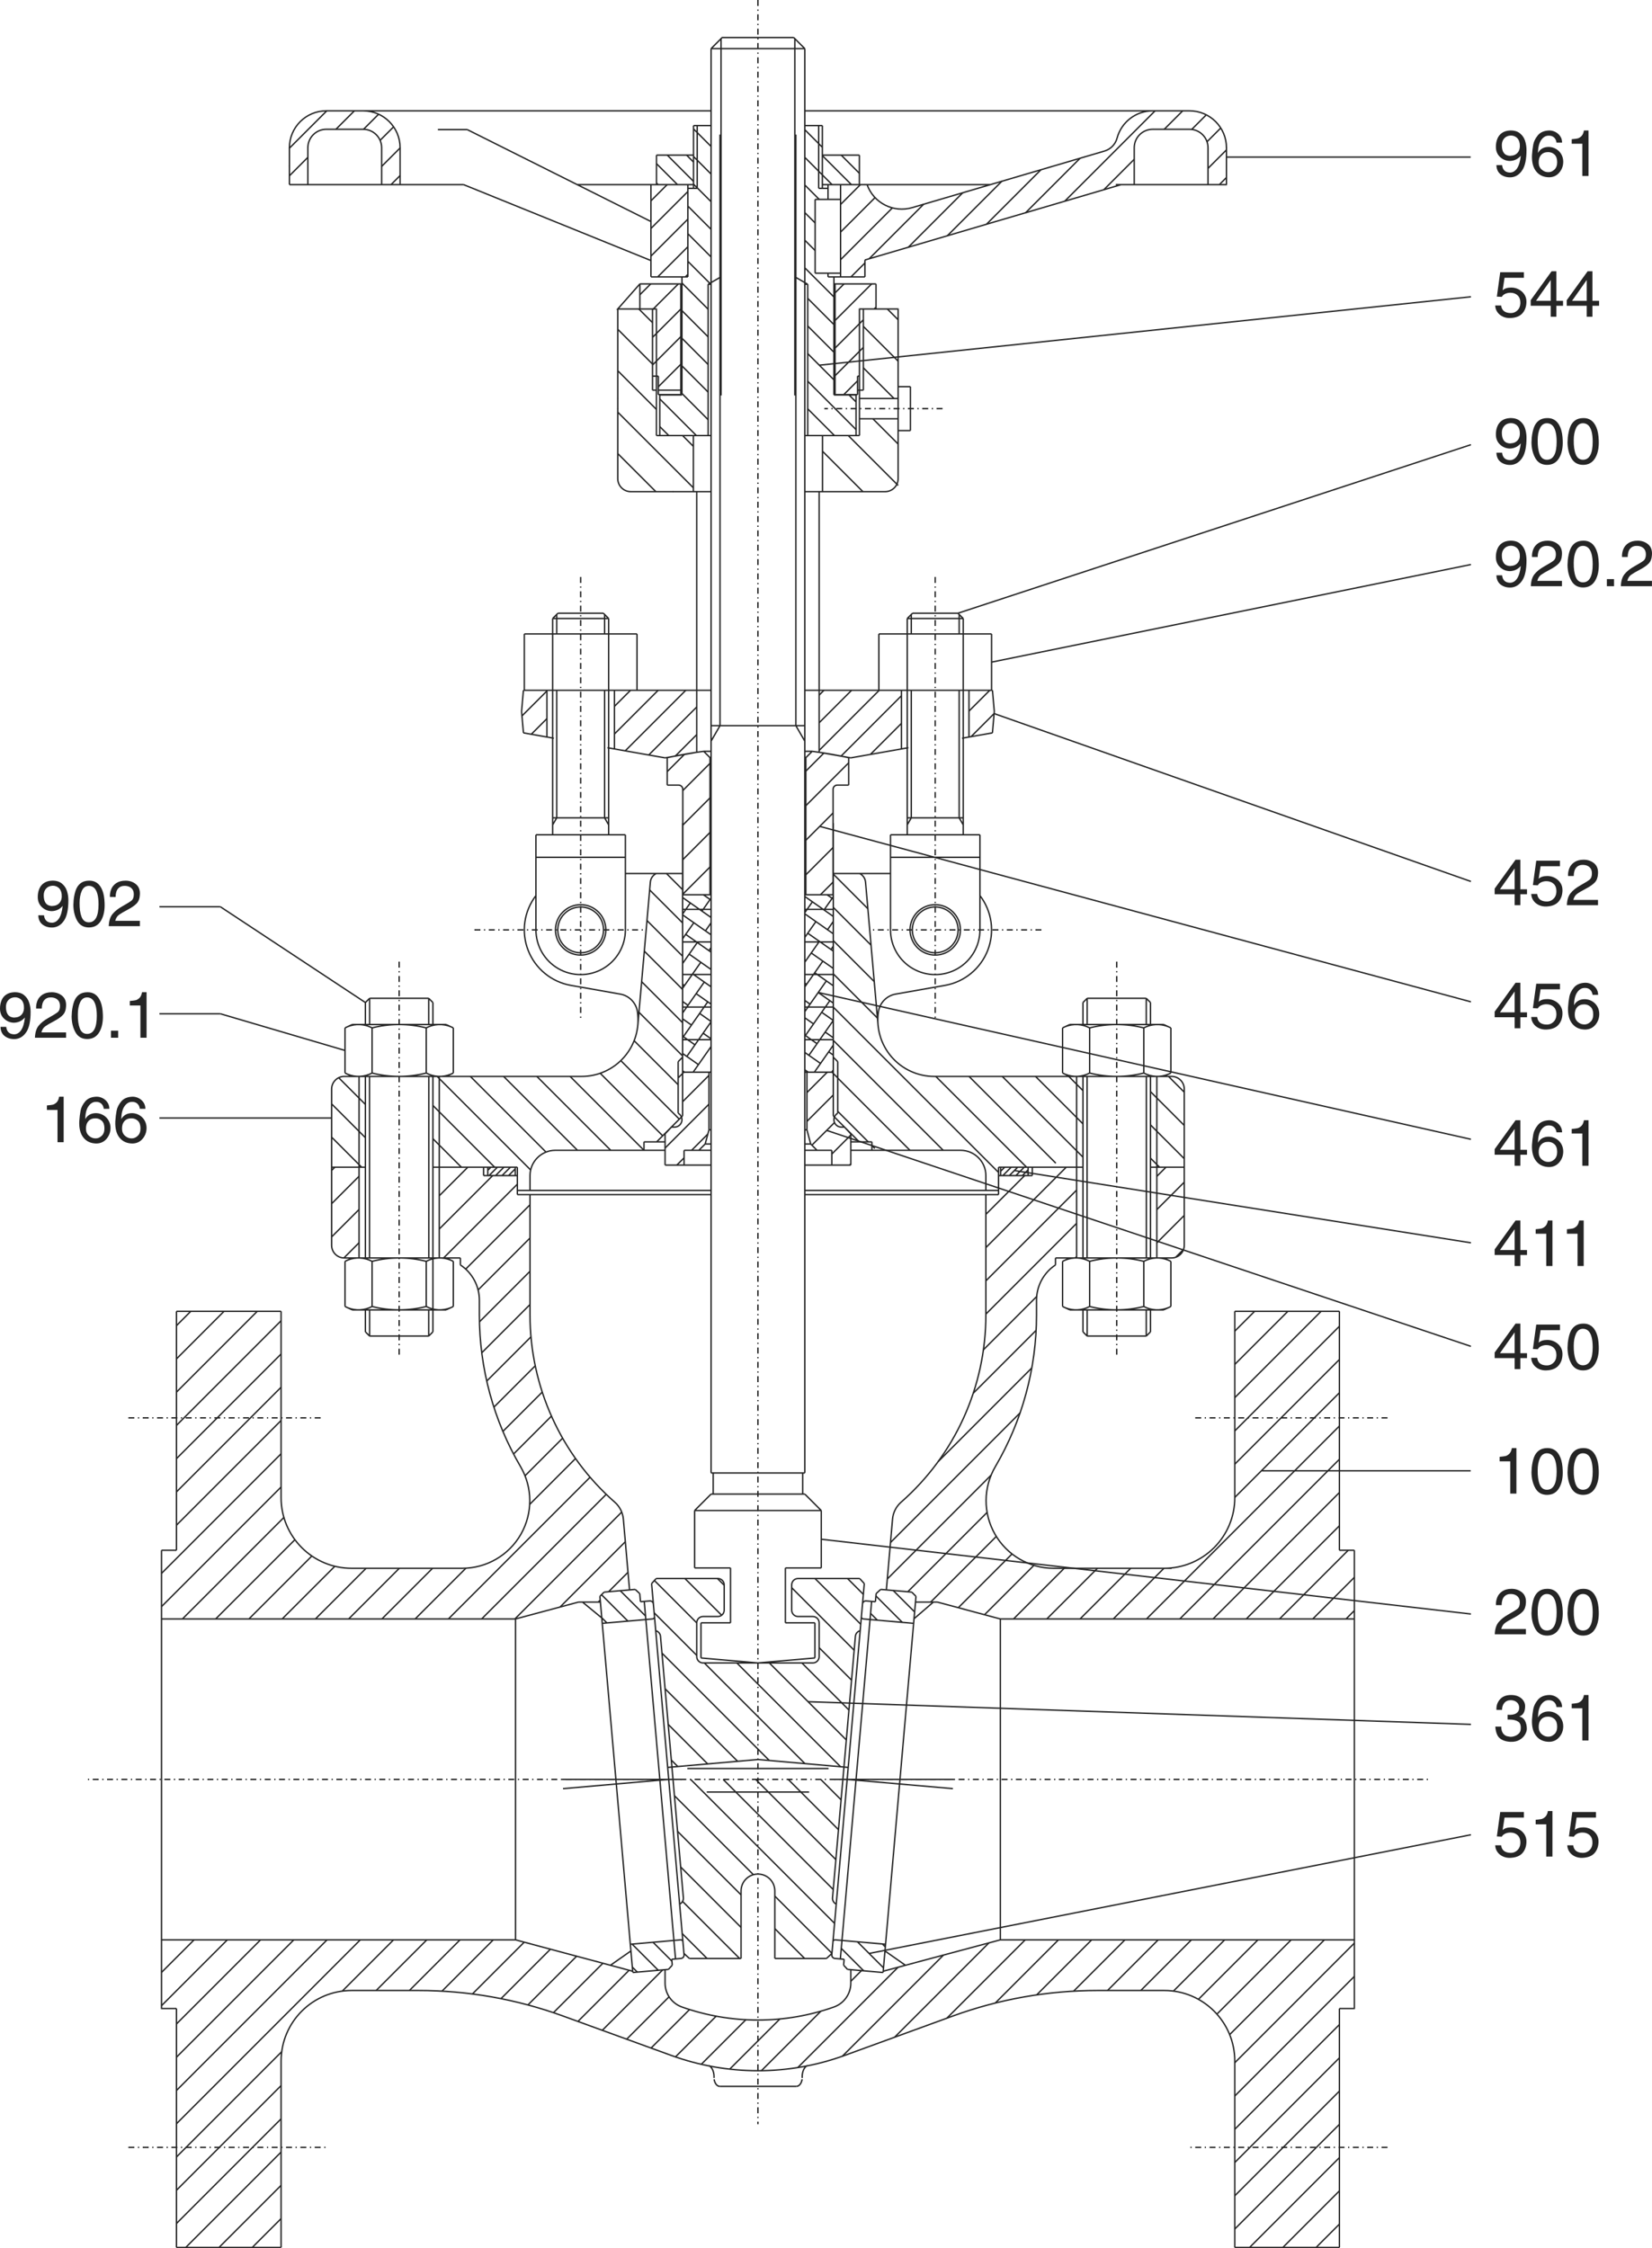 <?xml version="1.0" encoding="utf-8"?>
<!-- Generator: Adobe Illustrator 15.0.2, SVG Export Plug-In . SVG Version: 6.00 Build 0)  -->
<!DOCTYPE svg PUBLIC "-//W3C//DTD SVG 1.1 Tiny//EN" "http://www.w3.org/Graphics/SVG/1.1/DTD/svg11-tiny.dtd">
<svg version="1.1" baseProfile="tiny" id="Ebene_1" xmlns="http://www.w3.org/2000/svg" xmlns:xlink="http://www.w3.org/1999/xlink"
	 x="0px" y="0px" width="590.186px" height="802.955px" viewBox="0 0 590.186 802.955" xml:space="preserve">
<g>
	<path fill="none" stroke="#252525" stroke-width="0.5" stroke-miterlimit="2.613" d="M284.537,745.155l0.019-0.005h0.023
		l0.021-0.002h0.023l0.019-0.003l0.022-0.002l0.023-0.001l0.022-0.007l0.023-0.001l0.019-0.003l0.027-0.007l0.019-0.005l0.022-0.005
		l0.023-0.006l0.019-0.003l0.026-0.008l0.015-0.007l0.028-0.005l0.021-0.008l0.019-0.008l0.023-0.007l0.019-0.009l0.023-0.008
		l0.018-0.008l0.024-0.009l0.022-0.012l0.023-0.008l0.014-0.012l0.022-0.01l0.023-0.01l0.019-0.011l0.02-0.014l0.021-0.01
		l0.019-0.012l0.019-0.013l0.023-0.013l0.019-0.012l0.023-0.014l0.019-0.013l0.019-0.015l0.019-0.014l0.019-0.016l0.02-0.014
		l0.018-0.016l0.02-0.018l0.023-0.013l0.014-0.018l0.019-0.016l0.021-0.018l0.019-0.018l0.021-0.017l0.014-0.016l0.019-0.02
		l0.02-0.018l0.019-0.018l0.015-0.019l0.022-0.022l0.011-0.019l0.019-0.021l0.019-0.017l0.02-0.022l0.016-0.021l0.018-0.021
		l0.016-0.02l0.015-0.021l0.02-0.022l0.015-0.022l0.019-0.021l0.01-0.023l0.017-0.025l0.019-0.021l0.019-0.024l0.015-0.022
		l0.016-0.022l0.015-0.026l0.011-0.023l0.015-0.023l0.016-0.023l0.015-0.026l0.016-0.025l0.011-0.026l0.015-0.023l0.011-0.026
		l0.015-0.026l0.012-0.026l0.015-0.027l0.015-0.025l0.015-0.029l0.013-0.027l0.01-0.027l0.011-0.026l0.015-0.027l0.012-0.029
		l0.011-0.029l0.011-0.027l0.012-0.029l0.01-0.029l0.013-0.03l0.007-0.029l0.011-0.027l0.012-0.03l0.011-0.03l0.01-0.031
		l0.012-0.028l0.008-0.03l0.01-0.031l0.008-0.033l0.01-0.03l0.007-0.03l0.008-0.029l0.012-0.032l0.008-0.032l0.006-0.03l0.008-0.035
		l0.006-0.032l0.008-0.032l0.007-0.03l0.008-0.033l0.003-0.033l0.007-0.032l0.008-0.033l0.007-0.031l0.004-0.035l0.007-0.032
		l0.003-0.034l0.007-0.032l0.008-0.033v-0.034 M286.577,741.84v-0.043v-0.045l0.003-0.042v-0.046v-0.043l0.004-0.044v-0.045
		l0.004-0.044v-0.044l0.004-0.045l0.002-0.043v-0.044l0.004-0.044l0.004-0.043l0.004-0.045l0.003-0.042l0.004-0.046l0.007-0.043
		l0.004-0.044l0.003-0.04l0.008-0.045l0.003-0.045l0.007-0.04l0.004-0.043l0.007-0.045l0.007-0.041l0.008-0.041l0.007-0.047
		l0.003-0.04l0.013-0.041l0.006-0.044l0.008-0.039l0.007-0.043l0.012-0.041l0.008-0.042l0.01-0.043l0.008-0.04l0.007-0.039
		l0.01-0.042l0.012-0.04l0.011-0.041l0.012-0.04l0.011-0.041l0.01-0.039l0.013-0.037l0.01-0.043l0.012-0.039l0.011-0.038
		l0.011-0.037l0.016-0.038l0.011-0.041l0.011-0.036l0.019-0.039l0.012-0.035l0.009-0.039l0.02-0.038l0.016-0.035l0.01-0.036
		l0.016-0.035l0.015-0.037l0.016-0.037l0.015-0.034l0.014-0.035l0.017-0.036l0.014-0.034l0.024-0.035l0.01-0.033l0.016-0.035
		l0.023-0.033l0.015-0.031l0.019-0.035l0.015-0.031l0.02-0.032l0.014-0.031l0.019-0.033l0.019-0.029l0.019-0.032l0.014-0.031
		l0.019-0.029l0.024-0.03l0.019-0.028l0.019-0.031l0.019-0.028l0.021-0.028l0.02-0.026l0.019-0.028l0.022-0.028l0.02-0.026
		l0.023-0.028l0.018-0.026l0.022-0.026l0.019-0.026l0.023-0.023l0.019-0.025l0.023-0.023l0.019-0.025l0.022-0.022l0.023-0.024
		l0.021-0.021l0.024-0.026l0.023-0.021l0.022-0.02l0.022-0.022l0.023-0.02l0.022-0.021l0.023-0.023l0.023-0.017l0.026-0.021
		l0.022-0.02l0.023-0.018l0.023-0.019l0.022-0.019l0.023-0.019l0.027-0.016l0.023-0.017l0.026-0.016l0.022-0.015l0.026-0.019
		l0.023-0.014l0.027-0.012l0.022-0.014l0.023-0.015l0.031-0.013l0.021-0.013l0.023-0.014l0.026-0.011l0.026-0.01l0.023-0.013
		 M253.207,737.71l0.022,0.013l0.027,0.01l0.022,0.011l0.027,0.014l0.022,0.013l0.025,0.013l0.023,0.015l0.026,0.014l0.026,0.012
		l0.023,0.014l0.026,0.019l0.022,0.015l0.022,0.016l0.022,0.017l0.026,0.016l0.028,0.019l0.021,0.019l0.023,0.019l0.022,0.018
		l0.023,0.02l0.023,0.021l0.023,0.017l0.021,0.023l0.026,0.021l0.019,0.02l0.026,0.022l0.023,0.02l0.023,0.021l0.022,0.026
		l0.019,0.021l0.022,0.024l0.026,0.022l0.015,0.025l0.023,0.023l0.022,0.025l0.023,0.023l0.019,0.026l0.022,0.026l0.019,0.026
		l0.022,0.028l0.019,0.026l0.023,0.028l0.015,0.028l0.026,0.026l0.019,0.028l0.018,0.028l0.021,0.031l0.019,0.028l0.019,0.03
		l0.018,0.029l0.019,0.031l0.015,0.032l0.019,0.029l0.019,0.033l0.02,0.031l0.019,0.032l0.019,0.031l0.015,0.035l0.019,0.031
		l0.016,0.033l0.015,0.035l0.018,0.033l0.015,0.035l0.016,0.034l0.015,0.036l0.015,0.035l0.015,0.034l0.02,0.037l0.014,0.037
		l0.015,0.035l0.015,0.036l0.012,0.035l0.015,0.038l0.016,0.039l0.011,0.035l0.015,0.039l0.012,0.036l0.011,0.041l0.015,0.038
		l0.011,0.037l0.015,0.038l0.008,0.039l0.014,0.043l0.012,0.037l0.011,0.039l0.012,0.041l0.011,0.04l0.012,0.041l0.006,0.04
		l0.012,0.042l0.011,0.039l0.007,0.04l0.008,0.043l0.012,0.042l0.008,0.041l0.007,0.043l0.012,0.039l0.007,0.044l0.012,0.041
		l0.004,0.04l0.011,0.047v0.041l0.012,0.041l0.007,0.045l0.004,0.043l0.007,0.04v0.045l0.011,0.045l0.004,0.04l0.008,0.044
		l0.002,0.043l0.004,0.046l0.004,0.042l0.004,0.045l0.003,0.043l0.005,0.044l0.002,0.044v0.043l0.004,0.045l0.003,0.044v0.044
		l0.004,0.045v0.044v0.043v0.046l0.005,0.042v0.045v0.043 M257.14,745.155l-0.023-0.005h-0.023l-0.022-0.002h-0.022l-0.023-0.003
		l-0.023-0.002l-0.022-0.001l-0.019-0.007l-0.022-0.001l-0.022-0.003l-0.019-0.007l-0.022-0.005l-0.023-0.005l-0.019-0.006
		l-0.027-0.003l-0.022-0.008l-0.019-0.007l-0.023-0.005l-0.019-0.008l-0.022-0.008l-0.023-0.007l-0.019-0.009l-0.022-0.008
		l-0.022-0.008l-0.023-0.009l-0.019-0.012l-0.02-0.008L256.534,745l-0.019-0.01l-0.022-0.01l-0.019-0.011l-0.02-0.014l-0.022-0.01
		l-0.022-0.012l-0.019-0.013l-0.019-0.013l-0.019-0.012l-0.022-0.014l-0.019-0.013l-0.019-0.015l-0.019-0.014l-0.019-0.016
		l-0.019-0.014l-0.022-0.016l-0.02-0.018l-0.018-0.013l-0.019-0.018l-0.019-0.016l-0.018-0.018l-0.019-0.018l-0.02-0.017
		l-0.015-0.016l-0.019-0.02l-0.019-0.018l-0.019-0.018l-0.019-0.019l-0.019-0.022l-0.016-0.019l-0.019-0.021l-0.015-0.017
		l-0.02-0.022l-0.015-0.021l-0.019-0.021l-0.019-0.02l-0.015-0.021l-0.019-0.022l-0.015-0.022l-0.016-0.021l-0.014-0.023
		l-0.015-0.025l-0.016-0.021l-0.019-0.024l-0.015-0.022l-0.011-0.022l-0.015-0.026l-0.015-0.023l-0.014-0.023l-0.02-0.023
		l-0.015-0.026l-0.011-0.025l-0.015-0.026l-0.015-0.023l-0.011-0.026l-0.016-0.026l-0.011-0.026l-0.015-0.027l-0.012-0.025
		l-0.015-0.029l-0.011-0.027l-0.012-0.027l-0.011-0.026l-0.015-0.027l-0.015-0.029l-0.011-0.029l-0.007-0.027l-0.012-0.029
		l-0.015-0.029l-0.008-0.03l-0.011-0.029l-0.012-0.027l-0.011-0.03l-0.011-0.03l-0.007-0.031l-0.011-0.028l-0.007-0.03l-0.012-0.031
		l-0.007-0.033l-0.011-0.03l-0.008-0.03l-0.007-0.029l-0.008-0.032l-0.015-0.032l-0.009-0.03l-0.006-0.035l-0.004-0.032
		l-0.008-0.032l-0.008-0.03l-0.007-0.033l-0.004-0.033l-0.012-0.032l-0.007-0.033l-0.003-0.031l-0.008-0.035l-0.007-0.032
		l-0.004-0.034l-0.004-0.032l-0.007-0.033l-0.003-0.034 M297.696,293.973V398.55 M309.217,315.05l4.463,51.003 M337.608,351.934
		c6.928-1.218,12.714-5.967,15.263-12.52c2.555-6.555,1.497-13.964-2.781-19.547 M318.134,332.112c0,5.709,3.045,10.984,7.99,13.837
		c4.944,2.852,11.031,2.852,15.977,0c4.945-2.853,7.988-8.128,7.988-13.837 M243.861,293.973V398.55 M232.338,315.05l-4.459,51.003
		 M191.466,332.112c0,5.709,3.044,10.984,7.989,13.837c4.944,2.852,11.035,2.852,15.977,0c4.944-2.853,7.992-8.128,7.992-13.837
		 M191.466,319.867c-4.279,5.583-5.332,12.992-2.781,19.547c2.551,6.553,8.339,11.302,15.262,12.52 M253.685,321.253l-2.404-1.688
		 M297.696,383.012l-0.407-0.284 M288.758,382.942l-1.242-0.867 M244.564,382.942l-0.704-0.489 M297.139,382.942l0.557-0.794
		 M253.816,382.942l0.222-0.322 M414.25,416.87l-0.97-0.969 M312.551,410.189l-1.059-1.057 M156.927,385.213l-0.761-0.763
		 M185.005,425.166l-0.18-0.181 M129.202,416.87l-0.926-0.924 M254.039,526.081V50.321 M287.517,526.081V17.362 M478.51,802.705
		v-85.344 M441.131,802.705v-66.589 M100.423,802.705v-66.589 M63.043,802.705v-85.344 M480.868,578.222l2.983-2.986
		 M420.003,449.054l2.841-2.841 M384.136,449.292l0.492-0.494 M213.727,572.19l0.704-0.704 M368.794,417.125l0.252-0.255
		 M118.475,418.028l1.158-1.158 M63.043,802.705h37.38 M478.51,802.705h-37.379 M318.865,542.543l-2.196,25.124 M318.865,542.543
		l-2.196,25.124 M355.601,523.798c-4.375,7.457-4.421,16.692-0.119,24.195c4.298,7.504,12.285,12.132,20.932,12.132
		 M293.398,560.007v-20.508 M483.851,553.687v141.698 M415.936,560.125c6.684,0,13.092-2.653,17.817-7.381
		c4.725-4.722,7.378-11.134,7.378-17.815 M222.694,542.543l2.213,25.299 M165.141,560.125c8.65,0,16.636-4.628,20.937-12.132
		c4.297-7.503,4.252-16.738-0.121-24.195 M248.158,560.007v-20.508 M57.705,553.687v141.698 M100.423,534.929
		c0,13.917,11.281,25.196,25.196,25.196 M200.723,635.523h42.87 M235.966,584.418l8.169,93.38 M238.528,631.242l32.247-2.822
		 M234.435,563.778h22.02 M237.603,708.289c0,3.836,2.415,7.251,6.031,8.53 M238.792,703.38l1.378-1.503 M243.228,692.826
		l-18.043,1.58 M239.834,734.116l-38.743-14.102 M230.163,571.955l11.172,127.688 M233.422,572.882l10.961,125.284 M232.787,565.58
		l11.555,132.11 M216.836,579.643l-1.852-1.855 M316.287,695.357l-1.049-1.055 M225.395,696.797l0.633,7.242l-7.947-2.128
		L225.395,696.797z M316.164,696.797l7.308,5.114l-7.944,2.128L316.164,696.797z M326.542,578.148l0.523-5.958h6.393
		L326.542,578.148z M208.098,572.19h6.397l0.493,5.658L208.098,572.19z M270.775,636.328l-0.801-0.805 M214.313,570.145
		l11.755,134.35 M184.178,578.222v114.604 M57.705,717.361V575.663 M57.705,692.826h126.473 M125.62,710.92
		c-13.916,0-25.196,11.281-25.196,25.196 M57.705,692.826h126.473 M57.705,717.361h5.338 M201.091,720.015
		c-16.53-6.015-33.982-9.095-51.573-9.095 M125.62,710.92h23.898 M237.603,703.38v4.909 M238.792,703.38l-12.723,1.114
		 M218.081,701.911l7.314-5.114 M226.028,704.039l-41.85-11.213 M57.705,578.222h126.473 M238.905,635.523l-37.757,3.303
		 M125.62,560.125h39.521 M234.435,563.778l-1.648,1.802 M233.422,572.882c-0.056-0.663-0.64-1.154-1.306-1.098 M235.966,584.418
		c-0.087-0.963-0.771-1.767-1.708-1.999 M233.068,578.222c0.21,0,0.414-0.089,0.558-0.244c0.139-0.157,0.213-0.366,0.195-0.574
		 M228.556,569.168l-1.636-1.501 M228.556,569.168l0.256,2.905 M232.116,571.784l-3.304,0.289 M214.313,570.145l1.51-1.509
		 M208.098,572.19l6.89,5.658 M214.495,572.19h-7.804 M226.92,567.667l-11.097,0.969 M233.068,578.222l-17.911,1.567
		 M206.691,572.19l-22.513,6.031 M483.851,575.663v119.722 M483.851,717.361V575.663 M305.593,584.418l-8.168,93.38
		 M327.241,570.145l-11.751,134.35 M357.377,578.222v114.604 M311.393,571.955L300.22,699.644 M308.772,565.58l-11.559,132.11
		 M308.133,572.882l-10.961,125.284 M392.041,710.92c-17.59,0-35.047,3.08-51.577,9.095 M483.851,692.826H357.377 M483.851,692.826
		H357.377 M483.851,692.826H357.377 M297.92,716.819c3.617-1.279,6.033-4.694,6.033-8.53 M301.721,734.116l38.742-14.102
		 M286.577,741.84v0.316 M255.097,741.84v0.316 M257.173,745.155h27.313 M239.834,734.116c9.918,3.609,20.391,5.455,30.941,5.455
		 M243.634,716.819c8.718,3.084,17.896,4.654,27.141,4.654 M270.775,739.571c10.558,0,21.03-1.846,30.946-5.455 M270.775,721.474
		c9.25,0,18.427-1.57,27.145-4.654 M302.768,703.38l12.722,1.114 M298.332,692.826l18.038,1.58 M297.425,677.798
		c-0.088,0.96,0.45,1.872,1.331,2.266 M298.267,699.472l3.307,0.289 M301.574,699.761l-0.183,2.116 M302.768,703.38l-1.377-1.503
		 M298.267,699.472l3.307,0.289 M302.768,703.38l-1.377-1.503 M301.574,699.761l-0.183,2.116 M298.267,699.472l3.307,0.289
		 M303.954,703.38v4.909 M297.213,697.69l-1.967,1.802 M297.172,698.166c-0.056,0.665,0.432,1.25,1.095,1.306 M298.332,692.826
		c-0.392,0-0.719,0.296-0.754,0.688 M297.172,698.166c-0.056,0.665,0.432,1.25,1.095,1.306 M276.812,675.366
		c0-3.331-2.701-6.033-6.036-6.033 M270.775,669.333c-3.329,0-6.027,2.702-6.027,6.033 M242.803,680.063
		c0.881-0.394,1.415-1.306,1.332-2.266 M246.31,699.492h18.438 M239.984,699.761l0.186,2.116 M243.288,699.472l-3.304,0.289
		 M243.288,699.472l-3.304,0.289 M243.288,699.472c0.316-0.026,0.614-0.18,0.82-0.426c0.204-0.244,0.306-0.563,0.275-0.88
		 M243.977,693.514c-0.034-0.392-0.357-0.688-0.749-0.688 M264.748,675.366v24.126 M276.812,675.366v24.126 M295.246,699.492
		h-18.435 M323.471,701.911l-7.308-5.114 M315.527,704.039l41.851-11.213 M441.131,736.116c0-13.915-11.276-25.196-25.195-25.196
		 M415.938,710.92h-23.897 M483.851,717.361h-5.341 M483.888,692.826c0-0.023-0.014-0.04-0.037-0.04
		c-0.018,0-0.037,0.017-0.037,0.04c0,0.021,0.02,0.037,0.037,0.037C483.875,692.863,483.888,692.847,483.888,692.826z
		 M483.851,578.222H357.377 M418.556,560.125h-42.143 M483.851,578.222H357.377 M340.833,635.523h-42.866 M302.655,635.523
		l37.757,3.303 M289.06,640.048h-18.285 M245.557,631.636h25.218 M252.496,640.048h18.279 M295.999,631.636h-25.223
		 M303.028,631.242l-32.252-2.822 M309.44,571.784l3.308,0.289 M308.493,578.222l17.906,1.567 M307.119,563.778l1.653,1.802
		 M309.44,571.784c-0.663-0.057-1.249,0.435-1.307,1.098 M307.298,582.419c-0.936,0.232-1.621,1.036-1.705,1.999 M307.739,577.403
		c-0.021,0.208,0.053,0.417,0.195,0.574c0.144,0.155,0.342,0.244,0.559,0.244 M292.645,579.613v12.063 M285.105,563.778
		c-1.25,0-2.266,1.012-2.266,2.26 M280.582,560.007v19.606 M280.582,579.613h10.555 M282.839,575.089
		c0,1.246,1.016,2.259,2.266,2.259 M290.38,577.348h-5.275 M282.839,566.038v9.051 M270.775,593.937h19.604 M270.775,593.937
		l20.361-1.781 M291.136,579.613v12.542 M258.716,566.038c0-1.248-1.016-2.26-2.262-2.26 M260.978,560.007v19.606 M256.454,577.348
		c0.598,0,1.175-0.239,1.6-0.661c0.421-0.425,0.663-1,0.663-1.598 M258.716,566.038v9.051 M251.176,577.348
		c-1.25,0-2.262,1.014-2.262,2.266 M251.176,577.348h5.278 M260.978,579.613h-10.555 M260.978,560.007h-12.82 M248.914,591.676
		c0,1.249,1.012,2.261,2.262,2.261 M250.423,579.613v12.542 M248.914,579.613v12.063 M270.775,593.937l-20.353-1.781
		 M270.775,593.937h-19.6 M292.645,579.613c0-1.252-1.016-2.266-2.265-2.266 M290.38,593.937c0.603,0,1.174-0.239,1.6-0.661
		c0.425-0.426,0.666-0.999,0.666-1.6 M280.582,560.007h12.816 M307.119,563.778h-22.014 M327.241,570.145l-1.504-1.509
		 M333.458,572.19l-6.916,5.958 M327.065,572.19h7.799 M312.998,569.168l1.642-1.501 M312.998,569.168l-0.25,2.905 M314.639,567.667
		l11.098,0.969 M334.864,572.19l22.514,6.031 M239.868,402.548l-2.265,2.424 M234.588,407.824l9.272-9.273 M237.603,416.115h16.436
		 M254.039,426.672h-69.214 M254.039,425.166h-69.214 M365.239,419.87l2.047-2.051 M184,419.87l0.071-0.07 M365.239,419.87
		l2.047-2.051 M362.915,419.87l2.997-3 M360.591,419.87l2.996-3 M358.27,419.87l2.995-3 M357.487,418.326l1.453-1.456 M184,419.87
		l0.071-0.07 M181.679,419.87l2.392-2.396 M179.354,419.87l2.999-3 M177.033,419.87l2.998-3 M174.707,419.87l2.999-3
		 M174.27,417.983l1.11-1.113 M303.512,416.115l0.441-0.438 M189.347,426.672v42.976 M164.468,449.292v2.486 M161.947,450.497
		l-2.589-1.205 M160.968,450.042c-2.823-1.142-6.005-0.975-8.692,0.455 M132.931,450.497c-2.69-1.43-5.874-1.597-8.696-0.455
		 M118.475,444.769c0,2.497,2.024,4.523,4.526,4.523 M123.261,450.497l2.585-1.205 M152.276,450.497
		c-6.352-1.606-12.998-1.606-19.345,0 M154.665,384.451v91.231 M63.043,468.343h37.38 M63.043,468.343v85.344 M57.705,553.687h5.338
		 M171.256,469.647c0,19.035,5.073,37.728,14.701,54.15 M100.423,468.343v66.586 M189.347,469.647
		c0,25.618,11.041,49.99,30.299,66.882 M222.694,542.543c-0.204-2.321-1.295-4.478-3.048-6.014 M171.256,464.372
		c0-5.073-2.552-9.806-6.788-12.594 M153.157,477.19l1.508-1.509 M153.157,467.832v9.358 M161.947,466.625l-2.589,1.207
		 M152.276,466.625c2.687,1.429,5.869,1.595,8.692,0.453 M161.947,466.625v-16.128 M152.276,466.625v-16.128 M124.235,467.078
		c2.822,1.142,6.005,0.976,8.696-0.453 M132.047,477.19l-1.509-1.509 M130.538,467.832v7.85 M132.047,467.832v9.358
		 M132.931,466.625v-16.128 M123.261,466.625v-16.128 M123.261,466.625l2.585,1.207 M132.931,466.625
		c6.348,1.604,12.993,1.604,19.345,0 M125.846,467.832h33.512 M153.157,477.19h-21.11 M171.256,464.372v5.275 M156.927,384.451
		v64.841 M118.475,388.974v55.795 M130.538,384.451v64.841 M132.017,384.451v64.841 M153.191,384.451v64.841 M128.276,384.451
		v64.841 M184.825,416.87h-30.16 M130.538,416.87h-12.063 M125.846,449.292h33.512 M164.468,449.292h-41.467 M237.603,416.115
		v-11.144 M230.062,407.824v3.016 M230.062,407.824h7.541 M237.603,410.84h-39.206 M184.071,416.87v3 M174.27,416.87v3
		 M172.762,416.87v3 M172.762,419.87h12.063 M184.825,416.87v9.802 M189.347,419.886v5.28 M198.397,410.84
		c-4.997,0-9.05,4.051-9.05,9.046 M207.797,384.451h-84.796 M161.947,383.244v-16.126 M152.276,383.244v-16.126 M154.665,358.063
		v7.849 M153.157,356.554v9.358 M154.665,358.063l-1.508-1.509 M161.947,383.244l-2.589,1.207 M152.276,383.244
		c2.687,1.431,5.869,1.598,8.692,0.456 M161.947,367.118l-2.589-1.207 M160.968,366.662c-2.823-1.14-6.005-0.974-8.692,0.456
		 M132.931,383.244v-16.126 M124.235,383.7c2.822,1.142,6.005,0.975,8.696-0.456 M130.538,358.063l1.509-1.509 M130.538,358.063
		v7.849 M132.047,356.554v9.358 M132.931,367.118c-2.69-1.43-5.874-1.596-8.696-0.456 M123.261,383.244v-16.126 M123.001,384.451
		c-2.502,0-4.526,2.025-4.526,4.523 M123.261,383.244l2.585,1.207 M123.261,367.118l2.585-1.207 M132.931,383.244
		c6.348,1.609,12.993,1.609,19.345,0 M125.846,384.451h33.512 M153.157,356.554h-21.11 M152.276,367.118
		c-6.352-1.607-12.998-1.607-19.345,0 M125.846,365.912h33.512 M227.743,361.403c-0.466-3.229-2.953-5.793-6.166-6.359
		 M207.797,384.451c5.852,0,11.412-2.542,15.239-6.967c3.83-4.421,5.546-10.289,4.706-16.081 M203.947,351.934l17.629,3.11
		 M418.298,450.497l-2.586-1.205 M418.558,449.292c1.2,0,2.353-0.476,3.198-1.325c0.849-0.849,1.324-2,1.324-3.198 M408.625,450.497
		c-6.347-1.606-12.994-1.606-19.342,0 M417.32,450.042c-2.821-1.142-6.005-0.975-8.694,0.455 M379.612,450.497l2.586-1.205
		 M377.087,449.292v2.486 M352.207,426.672v42.976 M389.284,450.497c-2.686-1.43-5.87-1.597-8.695-0.455 M379.612,466.625
		l2.586,1.207 M355.601,523.798c9.63-16.423,14.703-35.115,14.703-54.15 M321.908,536.529
		c19.259-16.892,30.299-41.264,30.299-66.882 M286.765,533.619v-7.538 M286.765,533.619v-7.538 M287.517,526.081h-16.741
		 M287.517,533.619h-16.741 M254.039,533.619l-5.881,5.88 M254.795,533.619v-7.538 M254.795,533.619v-7.538 M254.039,533.619h16.737
		 M254.039,526.081h16.737 M248.158,539.499h22.618 M287.517,533.619l5.881,5.88 M293.398,539.499h-22.623 M321.908,536.529
		c-1.748,1.536-2.843,3.692-3.043,6.014 M370.304,464.372v5.275 M379.612,466.625v-16.128 M377.087,451.778
		c-4.233,2.788-6.783,7.521-6.783,12.594 M441.131,468.343v66.586 M478.51,468.343v85.344 M483.851,553.687h-5.341 M478.51,468.343
		h-37.379 M418.298,466.625l-2.586,1.207 M418.298,466.625v-16.128 M409.507,477.19l1.511-1.509 M409.507,467.832v9.358
		 M411.018,467.832v7.85 M388.399,467.832v9.358 M389.284,466.625c6.348,1.604,12.995,1.604,19.342,0 M388.399,477.19h21.108
		 M408.625,466.625v-16.128 M389.284,466.625v-16.128 M408.625,466.625c2.689,1.429,5.873,1.595,8.694,0.453 M386.89,467.832v7.85
		 M380.588,467.078c2.825,1.142,6.01,0.976,8.695-0.453 M388.399,477.19l-1.509-1.509 M415.712,467.832h-33.515 M379.612,383.244
		l2.586,1.207 M379.612,367.118l2.586-1.207 M356.731,416.87h30.159 M377.087,449.292h41.471 M333.758,384.451h84.8 M299.281,397.6
		c-1.055,0.585-1.578,1.807-1.274,2.969c0.302,1.167,1.353,1.979,2.557,1.979 M288.273,403.512v-20.57 M253.287,403.512v-20.57
		 M240.996,402.548c1.201,0,2.251-0.813,2.555-1.979c0.301-1.162-0.221-2.383-1.271-2.969 M311.493,407.824h-7.539 M303.954,410.84
		h39.204 M287.517,426.672h69.214 M287.517,425.166h69.214 M301.692,402.548l2.262,2.424 M301.692,402.548h-1.129 M303.954,416.115
		v-11.144 M297.169,416.115v-5.275 M306.971,407.824l-9.275-9.273 M289.628,408.579l-1.355-5.067 M291.889,410.84l-2.261-2.261
		 M289.628,408.579h-2.111 M291.889,410.84h-4.373 M288.273,403.512h-0.756 M244.391,410.84h5.275 M244.391,416.115v-5.275
		 M249.666,410.84l2.265-2.261 M251.931,408.579l1.355-5.067 M253.287,403.512h0.752 M251.931,408.579h2.107 M249.666,410.84h4.373
		 M239.868,402.548h1.128 M287.517,410.84h9.653 M297.169,410.84h-5.28 M303.954,416.115h-16.437 M368.794,416.87v3 M367.286,416.87
		v3 M357.487,416.87v3 M352.207,419.886c0-4.995-4.051-9.046-9.049-9.046 M368.794,419.87h-12.063 M311.493,407.824v3.016
		 M356.731,416.87v9.802 M352.207,419.886v5.28 M313.812,361.403c-0.839,5.792,0.881,11.659,4.706,16.081
		c3.832,4.425,9.394,6.967,15.24,6.967 M299.281,384.978l-2.036-2.036 M299.281,379.172V397.6 M244.315,382.942h9.724
		 M242.28,379.172l1.581-1.582 M242.28,379.172V397.6 M242.28,384.978l2.035-2.036 M297.245,382.942h-9.728 M379.612,383.244
		v-16.126 M319.979,355.044c-3.213,0.566-5.696,3.131-6.167,6.359 M337.608,351.934l-17.629,3.11 M423.081,388.974v55.795
		 M411.018,384.451v64.841 M409.54,384.451v64.841 M388.37,384.451v64.841 M413.28,384.451v64.841 M386.89,384.451v64.841
		 M384.628,384.451v64.841 M411.018,416.87h12.063 M415.712,449.292h-33.515 M418.298,383.244v-16.126 M418.298,383.244
		l-2.586,1.207 M418.298,367.118l-2.586-1.207 M423.081,388.974c0-2.498-2.023-4.523-4.522-4.523 M408.625,383.244v-16.126
		 M411.018,358.063l-1.511-1.509 M409.507,356.554v9.358 M411.018,358.063v7.849 M389.284,383.244v-16.126 M388.399,356.554v9.358
		 M389.284,383.244c6.348,1.609,12.995,1.609,19.342,0 M388.399,356.554h21.108 M408.625,367.118
		c-6.347-1.607-12.994-1.607-19.342,0 M408.625,383.244c2.689,1.431,5.873,1.598,8.694,0.456 M417.32,366.662
		c-2.821-1.14-6.005-0.974-8.694,0.456 M386.89,358.063v7.849 M380.588,383.7c2.825,1.142,6.01,0.975,8.695-0.456 M415.712,384.451
		h-33.515 M386.89,358.063l1.509-1.509 M389.284,367.118c-2.686-1.43-5.87-1.596-8.695-0.456 M415.712,365.912h-33.515
		 M306.365,140.938v-6.591 M298.325,101.397v39.541 M297.928,138.432v-39.54 M308.437,110.361v28.993 M307.045,110.361v45.204
		 M320.863,110.361v60.583 M257.599,13.804v127.45 M283.957,13.804v127.45 M235.194,140.938v-6.591 M243.232,101.397v39.541
		 M243.631,138.432v-39.54 M233.117,110.361v28.993 M257.229,259.172V48.059 M284.326,259.172V48.059 M220.696,110.361v60.583
		 M252.985,155.565V101.53 M288.57,155.565V101.53 M234.514,110.361v45.204 M235.194,139.354h8.437 M243.631,140.938h-8.437
		 M243.631,141.068h-7.914 M242.43,280.403h-4.071 M251.4,268.338c-4.38,0.568-8.729,1.327-13.042,2.277 M237.603,270.677
		l11.311-1.996 M254.039,175.6h-28.688 M235.717,155.565h18.321 M234.514,155.565h19.525 M254.039,246.548h-67.046 M243.861,311.981
		h-20.437 M227.574,226.419v20.129 M187.315,226.419v20.129 M197.441,220.905v77.238 M217.448,220.905v77.238 M216,292.104
		l1.449,2.505 M198.891,292.104l-1.45,2.505 M234.453,311.981c-1.193,0.579-1.998,1.744-2.115,3.069 M223.424,298.143v33.969
		 M207.484,323.287c0-0.021-0.019-0.039-0.042-0.039c-0.018,0-0.037,0.017-0.037,0.039c0,0.022,0.019,0.038,0.037,0.038
		C207.465,323.325,207.484,323.309,207.484,323.287z M216.44,332.112c0-4.97-4.026-8.998-8.998-8.998
		c-4.967,0-8.993,4.028-8.993,8.998c0,4.969,4.026,8.994,8.993,8.994C212.414,341.106,216.44,337.082,216.44,332.112z
		 M215.624,332.112c0-4.518-3.662-8.18-8.182-8.18c-4.515,0-8.176,3.662-8.176,8.18c0,4.515,3.662,8.178,8.176,8.178
		C211.962,340.29,215.624,336.627,215.624,332.112z M207.442,298.143h15.981 M191.466,298.143v33.969 M191.466,306.193h31.958
		 M207.442,298.143h-15.976 M238.359,280.403v-9.788 M219.507,267.486v-20.938 M237.603,270.677l-20.583-3.63 M207.442,246.548
		h20.132 M186.333,254.091l0.67,7.663 M195.384,263.23v-16.683 M186.333,254.091l0.659-7.543 M197.87,263.668l-10.867-1.915
		 M190.688,246.548h33.516 M207.442,246.548h-20.127 M207.442,292.104h-10.001 M207.442,292.104h10.006 M198.891,246.548v45.556
		 M216,246.548v45.556 M217.448,220.905l-1.888-1.888 M216,219.458v6.961 M197.441,220.905h10.001 M197.441,220.905l1.886-1.888
		 M198.891,219.458v6.961 M207.442,219.017h-8.116 M217.448,220.905h-10.006 M207.442,219.017h8.118 M207.442,226.419h20.132
		 M217.448,226.419h10.126 M187.315,226.419h20.127 M233.117,139.354h1.396 M220.733,142.32c0-0.02-0.015-0.039-0.037-0.039
		c-0.023,0-0.037,0.019-0.037,0.039c0,0.021,0.014,0.04,0.037,0.04C220.718,142.36,220.733,142.341,220.733,142.32z
		 M220.733,145.944c0-0.02-0.015-0.037-0.037-0.037c-0.023,0-0.037,0.017-0.037,0.037c0,0.022,0.014,0.04,0.037,0.04
		C220.718,145.984,220.733,145.966,220.733,145.944z M220.733,145.944c0-0.02-0.015-0.037-0.037-0.037
		c-0.023,0-0.037,0.017-0.037,0.037c0,0.022,0.014,0.04,0.037,0.04C220.718,145.984,220.733,145.966,220.733,145.944
		 M235.717,152.93v2.635 M220.696,170.945c0,2.57,2.084,4.655,4.655,4.655 M235.717,152.93v-11.862 M354.244,226.419v20.129
		 M313.982,226.419v20.129 M292.645,268.681V175.6 M248.914,268.681V175.6 M344.114,220.905v77.238 M324.111,220.905v77.238
		 M342.669,292.104l1.444,2.505 M325.558,292.104l-1.447,2.505 M287.893,319.565V270.6 M253.663,319.565V270.6 M297.62,319.565
		V281.91 M243.936,319.565V281.91 M297.696,311.981h20.438 M309.217,315.05c-0.116-1.325-0.918-2.49-2.114-3.069 M254.039,319.565
		h-10.103 M254.039,319.565h-10.178 M287.517,319.565h10.103 M350.089,298.143v33.969 M334.112,298.143h-15.978 M334.149,323.287
		c0-0.021-0.014-0.039-0.037-0.039c-0.022,0-0.036,0.017-0.036,0.039c0,0.022,0.014,0.038,0.036,0.038
		C334.135,323.325,334.149,323.309,334.149,323.287z M318.134,298.143v33.969 M343.11,332.112c0-4.97-4.03-8.998-8.998-8.998
		c-4.967,0-8.996,4.028-8.996,8.998c0,4.969,4.029,8.994,8.996,8.994C339.08,341.106,343.11,337.082,343.11,332.112z
		 M342.289,332.112c0-4.518-3.661-8.18-8.177-8.18s-8.181,3.662-8.181,8.18c0,4.515,3.665,8.178,8.181,8.178
		S342.289,336.627,342.289,332.112z M350.089,306.193h-31.955 M334.112,298.143h15.978 M303.954,270.677l20.583-3.63
		 M287.517,246.548h67.045 M303.201,280.403v-9.788 M299.128,280.403h4.072 M299.128,280.403c-0.835,0-1.509,0.676-1.509,1.507
		 M303.954,270.677l-11.309-1.996 M287.893,270.6l2.262-2.261 M290.155,268.338h-2.639 M284.326,259.172l3.191,5.527 M287.893,270.6
		h-0.376 M287.517,259.172h-16.741 M253.663,270.6l-2.262-2.261 M253.663,270.6h0.376 M251.4,268.338h2.638 M257.229,259.172
		l-3.191,5.527 M254.039,259.172h16.737 M243.936,281.91c0-0.831-0.674-1.507-1.505-1.507 M303.201,270.615
		c-4.316-0.95-8.667-1.708-13.045-2.277 M297.696,293.973h-0.076 M243.861,293.973h0.075 M355.222,254.091l-0.667,7.663
		 M343.689,263.668l10.866-1.915 M355.222,254.091l-0.66-7.543 M346.175,263.23v-16.683 M322.048,267.486v-20.938 M350.869,246.548
		h-33.512 M334.112,292.104h-10.001 M334.112,292.104h10.002 M342.669,246.548v45.556 M325.558,246.548v45.556 M342.669,219.458
		v6.961 M344.114,220.905l-1.886-1.888 M325.558,219.458v6.961 M324.111,220.905l1.889-1.888 M334.112,219.017H326 M324.111,220.905
		h10.001 M324.111,226.419h-10.129 M334.112,226.419h-20.13 M334.112,219.017h8.116 M344.114,220.905h-10.002 M354.244,226.419
		h-20.132 M320.863,142.32h-13.817 M320.863,149.57h-13.817 M316.209,175.6h-28.693 M308.437,139.354h-2.072 M297.928,138.432v2.636
		 M297.928,140.938h8.437 M297.928,141.068h7.906 M305.834,143.563l-2.494-2.496 M305.834,152.93v2.635 M293.843,175.6v-20.035
		 M293.88,175.6c0-0.022-0.015-0.039-0.037-0.039c-0.021,0-0.04,0.017-0.04,0.039c0,0.021,0.019,0.039,0.04,0.039
		C293.865,175.639,293.88,175.621,293.88,175.6z M305.834,152.93v-11.862 M243.631,138.432v2.636 M247.714,175.6v-20.035
		 M247.751,175.6c0-0.022-0.015-0.039-0.037-0.039c-0.023,0-0.039,0.017-0.039,0.039c0,0.021,0.015,0.039,0.039,0.039
		C247.736,175.639,247.751,175.621,247.751,175.6z M240.504,175.6c0-0.022-0.019-0.039-0.038-0.039
		c-0.023,0-0.042,0.017-0.042,0.039c0,0.021,0.019,0.039,0.042,0.039C240.485,175.639,240.504,175.621,240.504,175.6z
		 M247.714,159.425l-3.857-3.86 M305.834,155.565h-18.318 M307.045,155.565h-19.529 M320.901,142.32c0-0.02-0.019-0.039-0.038-0.039
		c-0.021,0-0.041,0.019-0.041,0.039c0,0.021,0.02,0.04,0.041,0.04C320.882,142.36,320.901,142.341,320.901,142.32z M325.248,138.099
		h-4.385 M320.901,145.944c0-0.02-0.019-0.037-0.038-0.037c-0.021,0-0.041,0.017-0.041,0.037c0,0.022,0.02,0.04,0.041,0.04
		C320.882,145.984,320.901,145.966,320.901,145.944z M320.901,145.944c0-0.02-0.019-0.037-0.038-0.037
		c-0.021,0-0.041,0.017-0.041,0.037c0,0.022,0.02,0.04,0.041,0.04C320.882,145.984,320.901,145.966,320.901,145.944
		 M325.248,145.944v-7.845 M316.209,175.6c1.233,0,2.415-0.49,3.289-1.363c0.873-0.873,1.364-2.057,1.364-3.292 M325.248,153.789
		h-4.385 M325.248,145.944v7.845 M228.602,101.397h15.029 M232.557,98.892h13.182 M234.535,55.398h13.227 M232.557,65.943h13.182
		 M254.039,39.584H151.173 M232.557,79.124V93.06 M232.557,93.06l-66.929-27.116 M232.557,92.861v6.03 M233.117,110.623l0.263-0.262
		 M234.55,110.361c0-0.023-0.019-0.04-0.037-0.04c-0.023,0-0.038,0.016-0.038,0.04c0,0.02,0.015,0.038,0.038,0.038
		C234.532,110.399,234.55,110.381,234.55,110.361z M233.155,110.361c0-0.023-0.016-0.04-0.038-0.04s-0.038,0.016-0.038,0.04
		c0,0.02,0.016,0.038,0.038,0.038S233.155,110.381,233.155,110.361z M228.602,110.361v-8.964 M220.733,110.361
		c0-0.023-0.015-0.04-0.037-0.04c-0.023,0-0.037,0.016-0.037,0.04c0,0.02,0.014,0.038,0.037,0.038
		C220.718,110.399,220.733,110.381,220.733,110.361z M228.602,101.397l-7.906,8.964 M228.602,101.397l-7.906,8.964h7.906V101.397z
		 M228.602,110.361h4.516 M234.514,110.361h-13.818 M235.194,134.347h-0.76 M233.117,134.347h1.317 M233.117,130.353l1.396-1.396
		 M233.117,120.488l1.396-1.394 M233.117,110.361v23.986 M232.557,79.124L166.94,46.289 M166.94,46.289h-10.499 M129.755,39.584
		h13.182 M136.344,65.943h6.592 M136.344,52.763v13.181 M142.937,65.943V52.763 M142.937,52.763c0-7.277-5.904-13.179-13.182-13.179
		 M136.344,52.763c0-3.636-2.951-6.588-6.589-6.588 M103.397,65.943h6.589 M103.434,52.763c0-0.018-0.015-0.038-0.037-0.038
		c-0.023,0-0.038,0.02-0.038,0.038c0,0.023,0.015,0.039,0.038,0.039C103.419,52.802,103.434,52.786,103.434,52.763z M103.397,52.763
		v13.181 M109.986,65.943V52.763 M103.434,59.355c0-0.021-0.015-0.04-0.037-0.04c-0.023,0-0.038,0.018-0.038,0.04
		c0,0.021,0.015,0.036,0.038,0.036C103.419,59.391,103.434,59.375,103.434,59.355z M116.574,39.584
		c-7.277,0-13.177,5.901-13.177,13.179 M116.574,46.175c-3.638,0-6.588,2.952-6.588,6.588 M116.574,46.175h13.181 M129.755,39.584
		h-13.181 M109.986,65.943h26.358 M142.937,39.584h8.237 M142.937,65.943h22.691 M232.557,65.943v13.18 M235.118,65.943
		l-0.583-0.586 M232.594,65.943c0-0.021-0.015-0.037-0.038-0.037c-0.018,0-0.037,0.016-0.037,0.037c0,0.022,0.019,0.039,0.037,0.039
		C232.58,65.982,232.594,65.965,232.594,65.943z M234.535,65.943V55.398 M232.557,65.943h-0.768 M206.216,65.943h26.34
		 M254.039,17.362v83.557 M400.519,65.943l-91.521,26.918 M394.569,53.956l-68.671,20.197 M287.517,39.584H390.38 M300.3,65.943
		v32.948 M291.208,97.578V71.215 M245.738,65.943v32.948 M245.738,98.892V67.263 M287.517,44.857v56.063 M312.954,110.361h-4.517
		 M312.954,101.397h-15.025 M307.045,110.361h13.817 M307.084,110.361c0-0.023-0.021-0.04-0.039-0.04c-0.022,0-0.04,0.016-0.04,0.04
		c0,0.02,0.018,0.038,0.04,0.038C307.064,110.399,307.084,110.381,307.084,110.361z M308.998,92.861v6.03 M308.481,110.361
		c0-0.023-0.02-0.04-0.044-0.04c-0.019,0-0.036,0.016-0.036,0.04c0,0.02,0.018,0.038,0.036,0.038
		C308.461,110.399,308.481,110.381,308.481,110.361z M297.928,110.361h0.396 M295.817,97.578v1.314 M297.928,98.892h-2.111
		 M295.817,97.578h4.483 M308.998,98.892h-13.181 M306.365,134.347h0.681 M307.045,115.61l1.392-1.394 M307.045,125.475l1.392-1.395
		 M308.437,110.361v23.986 M288.57,101.53l-4.35-2.512 M284.221,99.018h-0.264 M288.57,101.53h-1.054 M257.335,99.018h0.264
		 M244.846,98.892l0.893-0.888 M252.985,101.53h1.053 M252.985,101.53l4.35-2.512 M243.631,110.361h-0.399 M243.631,98.892h2.107
		 M295.817,97.578h-4.609 M320.901,110.361c0-0.023-0.019-0.04-0.038-0.04c-0.021,0-0.041,0.016-0.041,0.04
		c0,0.02,0.02,0.038,0.041,0.038C320.882,110.399,320.901,110.381,320.901,110.361z M312.295,110.361l0.658-0.661 M312.954,110.361
		v-8.964 M308.998,65.943h0.769 M309.766,65.943c2.352,6.581,9.431,10.181,16.132,8.209 M293.793,44.857h-1.317 M309.038,65.943
		c0-0.021-0.016-0.037-0.04-0.037c-0.018,0-0.036,0.016-0.036,0.037c0,0.022,0.019,0.039,0.036,0.039
		C309.022,65.982,309.038,65.965,309.038,65.943z M307.023,55.398v10.545 M293.793,52.609l-1.317-1.317 M295.817,65.943v5.272
		 M293.793,65.943h2.023 M295.817,67.263h-3.34 M293.793,62.473l-1.317-1.318 M295.817,71.215h4.483 M308.998,65.943h-13.181
		 M293.793,55.398h13.229 M293.793,67.263V44.857 M292.477,44.857v22.406 M247.762,44.857h1.318 M249.08,44.857h4.958
		 M249.08,47.354l-1.318-1.319 M249.08,57.216l-1.318-1.317 M249.08,67.083l-1.318-1.318 M245.738,67.263h3.342 M247.762,65.943
		h-2.024 M247.762,67.263V44.857 M249.08,44.857v22.406 M292.477,44.857h-4.96 M291.208,71.215h4.609 M309.766,65.943h44.044
		 M438.202,52.763c0-0.018-0.02-0.038-0.043-0.038c-0.019,0-0.037,0.02-0.037,0.038c0,0.023,0.019,0.039,0.037,0.039
		C438.182,52.802,438.202,52.786,438.202,52.763z M438.159,52.763v13.181 M438.202,65.943c0-0.021-0.02-0.037-0.043-0.037
		c-0.019,0-0.037,0.016-0.037,0.037c0,0.022,0.019,0.039,0.037,0.039C438.182,65.982,438.202,65.965,438.202,65.943z
		 M431.571,65.943V52.763 M431.571,52.763c0-3.636-2.95-6.588-6.59-6.588 M398.623,39.584h-8.242 M411.799,39.584h-13.177
		 M405.212,52.763v13.181 M394.569,53.956c2.203-0.647,3.907-2.393,4.505-4.613 M405.212,65.943h-6.59 M411.799,39.584
		c-5.96,0-11.18,4.002-12.726,9.759 M411.799,46.175c-3.639,0-6.587,2.952-6.587,6.588 M424.981,46.175h-13.182 M411.799,39.584
		h13.182 M431.571,65.943h-26.358 M438.159,65.943h-6.588 M438.159,52.763c0-7.277-5.9-13.179-13.178-13.179 M287.517,17.362
		l-3.954-3.952 M270.817,13.41c0-0.022-0.019-0.039-0.042-0.039c-0.019,0-0.037,0.017-0.037,0.039c0,0.02,0.018,0.038,0.037,0.038
		C270.798,13.448,270.817,13.43,270.817,13.41z M270.817,13.41c0-0.022-0.019-0.039-0.042-0.039c-0.019,0-0.037,0.017-0.037,0.039
		c0,0.02,0.018,0.038,0.037,0.038C270.798,13.448,270.817,13.43,270.817,13.41 M270.817,13.41c0-0.022-0.019-0.039-0.042-0.039
		c-0.019,0-0.037,0.017-0.037,0.039c0,0.02,0.018,0.038,0.037,0.038C270.798,13.448,270.817,13.43,270.817,13.41 M283.563,13.41
		h-12.787 M287.517,17.362h-16.741 M257.425,17.362c0-0.019-0.015-0.036-0.038-0.036s-0.037,0.018-0.037,0.036
		c0,0.022,0.015,0.039,0.037,0.039S257.425,17.384,257.425,17.362z M254.039,17.362l3.955-3.952 M254.039,17.362h16.737
		 M257.993,13.41h12.782 M258.031,13.41c0-0.022-0.015-0.039-0.038-0.039c-0.022,0-0.037,0.017-0.037,0.039
		c0,0.02,0.014,0.038,0.037,0.038C258.016,13.448,258.031,13.43,258.031,13.41z M57.742,717.361c0-0.021-0.016-0.04-0.037-0.04
		c-0.02,0-0.039,0.02-0.039,0.04c0,0.019,0.019,0.039,0.039,0.039C57.726,717.4,57.742,717.38,57.742,717.361z M483.888,717.361
		c0-0.021-0.014-0.04-0.037-0.04c-0.018,0-0.037,0.02-0.037,0.04c0,0.019,0.02,0.039,0.037,0.039
		C483.875,717.4,483.888,717.38,483.888,717.361z M57.742,692.826c0-0.023-0.016-0.04-0.037-0.04c-0.02,0-0.039,0.017-0.039,0.04
		c0,0.021,0.019,0.037,0.039,0.037C57.726,692.863,57.742,692.847,57.742,692.826z M57.742,578.222c0-0.023-0.016-0.04-0.037-0.04
		c-0.02,0-0.039,0.017-0.039,0.04c0,0.021,0.019,0.038,0.039,0.038C57.726,578.26,57.742,578.243,57.742,578.222z M103.434,52.763
		c0-0.018-0.015-0.038-0.037-0.038c-0.023,0-0.038,0.02-0.038,0.038c0,0.023,0.015,0.039,0.038,0.039
		C103.419,52.802,103.434,52.786,103.434,52.763z M438.202,52.763c0-0.018-0.02-0.038-0.043-0.038c-0.019,0-0.037,0.02-0.037,0.038
		c0,0.023,0.019,0.039,0.037,0.039C438.182,52.802,438.202,52.786,438.202,52.763z"/>
	<path fill="none" stroke="#252525" stroke-width="0.5" stroke-miterlimit="2.613" stroke-dasharray="2.13,1.28,0.43,1.28" d="
		M336.724,145.944H294.5 M169.499,332.112h61.294 M207.442,206.065v157.636 M372.057,332.112h-61.293 M334.149,317.254
		c0-0.02-0.014-0.038-0.037-0.038c-0.022,0-0.036,0.018-0.036,0.038c0,0.022,0.014,0.039,0.036,0.039
		C334.135,317.293,334.149,317.276,334.149,317.254z M334.112,206.065v157.636 M142.602,343.462v141.646 M398.953,343.462v141.646
		 M45.867,766.946h70.443 M495.69,766.946h-70.445 M270.775,0v758.659 M270.775,635.523H30.427 M270.775,635.523h240.353
		 M45.867,506.409h69.289 M495.69,506.409H426.4"/>
	<path fill="none" stroke="#252525" stroke-width="0.5" stroke-miterlimit="2.613" d="M290.948,382.942l6.748-9.633
		 M320.863,158.591l-3.548-3.548 M320.863,114.203l-3.842-3.841 M320.863,128.999l-12.426-12.423 M319.389,142.32l-10.952-10.948
		 M317.315,155.043l-5.475-5.474 M320.863,173.387l-17.82-17.821 M308.276,175.6l-14.433-14.437 M298.325,104.604l3.204-3.207
		 M298.325,114.466l13.068-13.069 M298.325,124.331l8.721-8.721 M298.325,134.195l8.721-8.721 M301.447,140.938l4.918-4.919
		 M324.483,88.309l19.462-19.463 M338.455,84.198l19.465-19.462 M352.429,80.088l19.462-19.463 M366.406,75.978l19.461-19.463
		 M380.379,71.867l32.281-32.283 M394.356,67.757l10.856-10.859 M415.936,46.175l6.592-6.591 M425.756,46.22l5.201-5.203
		 M431.217,50.625l4.901-4.906 M431.571,60.132l6.588-6.588 M435.623,65.943l2.536-2.538 M304.032,98.892l4.966-4.965
		 M310.508,92.417l19.462-19.461 M300.3,82.897l12.318-12.317 M300.3,73.033l7.088-7.09 M300.3,92.762l18.51-18.512 M297.266,65.943
		l-3.473-3.47 M304.169,65.943L293.793,55.57 M307.023,61.894l-6.494-6.495 M292.477,51.292l-4.96-4.96 M292.477,61.155l-4.96-4.958
		 M292.672,71.215l-5.156-5.154 M291.208,79.614l-3.691-3.688 M291.208,89.479l-3.691-3.689 M297.928,106.065l-10.412-10.412
		 M297.928,115.929l-9.358-9.357 M297.928,125.794l-9.358-9.357 M297.928,135.659l-9.358-9.358 M305.834,153.431l-17.264-17.266
		 M298.11,155.565l-9.54-9.537 M139.7,65.943l3.237-3.236 M136.344,59.435l6.592-6.588 M135.792,50.123l4.827-4.824 M129.875,46.176
		l5.385-5.387 M120.013,46.175l6.59-6.591 M103.397,52.927l13.342-13.343 M103.397,62.791l6.589-6.591 M234.983,98.892
		l10.755-10.751 M232.557,91.457l13.182-13.182 M232.557,81.591l13.182-13.178 M232.557,71.727l5.783-5.784 M242.027,65.943
		l-7.492-7.489 M247.762,64.777l-9.377-9.378 M247.762,57.873l-2.472-2.474 M228.602,105.273l3.875-3.875 M233.38,110.361
		l8.963-8.964 M234.514,119.094l8.718-8.722 M234.514,128.956l8.718-8.72 M235.194,138.14l8.038-8.039 M238.923,155.565
		l-3.206-3.203 M248.789,155.565l-13.072-13.068 M252.985,149.899l-9.354-9.356 M252.985,140.035l-9.354-9.356 M252.985,130.172
		l-9.354-9.358 M252.985,120.308l-9.354-9.358 M252.985,110.443l-9.354-9.357 M253.586,101.181l-7.848-7.851 M254.039,91.771
		l-8.3-8.305 M254.039,81.904l-8.3-8.303 M254.039,72.041l-4.958-4.958 M254.039,62.177l-4.958-4.961 M254.039,52.311l-4.958-4.957
		 M234.299,175.6l-13.603-13.601 M247.714,174.22l-27.018-27.019 M234.514,146.221l-13.818-13.815 M233.117,130.031l-12.421-12.422
		 M233.117,115.235l-4.877-4.874 M287.893,275.417l6.435-6.439 M346.175,253.971l7.421-7.423 M346.917,263.101l8.236-8.239
		 M292.645,248.264l1.716-1.716 M292.645,258.138l11.585-11.59 M292.645,268.01l21.46-21.462 M300.483,270.044l21.565-21.566
		 M310.959,269.442l11.089-11.092 M287.893,287.757l15.308-15.306 M287.893,300.099l9.727-9.727 M287.893,312.439l9.727-9.727
		 M293.108,319.565l4.512-4.511 M297.296,320.842l-1.82-1.277 M313.466,363.596l-9.479-9.477 M303.987,354.119l-6.291-6.294
		 M312.326,350.581l-14.63-14.63 M311.189,337.565l-13.493-13.493 M310.049,324.55l-12.354-12.355 M294.388,324.994l3.308-4.721
		 M297.696,327.309l-10.179-7.128 M287.517,336.419h10.179 M287.517,336.419h10.179 M287.517,336.419h10.179 M287.517,336.419
		h10.179 M287.517,324.785h10.179 M287.517,324.785h10.179 M287.517,324.785h10.179 M287.517,324.785h10.179 M287.517,348.055
		h10.179 M287.517,348.055h10.179 M287.517,348.055h10.179 M287.517,348.055h10.179 M287.517,359.689h10.179 M287.517,359.689
		h10.179 M287.517,359.689h10.179 M287.517,359.689h10.179 M287.517,371.326h10.179 M287.517,371.326h10.179 M287.517,371.326
		h10.179 M287.517,371.326h10.179 M299.281,379.172l-1.585-1.582 M287.517,325.971l2.721-3.885 M287.517,334.811l3.966-5.662
		 M287.517,343.651l5.208-7.443 M295.637,332.056l2.059-2.942 M287.517,352.489l6.454-9.219 M296.879,339.119l0.816-1.167
		 M287.517,361.328l7.703-10.996 M287.739,369.852l8.722-12.461 M288.984,376.911l8.712-12.441 M293.135,379.819l-5.618-3.934
		 M297.696,376.823l-1.651-1.156 M291.893,372.758l-4.376-3.061 M297.696,370.634l-2.898-2.025 M290.648,365.697l-3.132-2.191
		 M297.696,364.444l-4.144-2.899 M289.402,358.639l-1.886-1.322 M297.696,358.254l-5.385-3.771 M288.156,351.576l-0.64-0.448
		 M297.696,352.068l-6.63-4.646 M297.696,345.878l-7.876-5.515 M297.696,339.687l-9.122-6.386 M297.696,333.499l-10.179-7.127
		 M297.169,412.181l6.784-6.788 M290.057,409.009l8.076-8.076 M288.273,400.507l9.423-9.424 M288.273,390.223l7.277-7.281
		 M310.184,407.824l-10.903-10.905 M325.078,410.84l-25.797-25.799 M336.957,410.84l-39.261-39.26 M356.731,418.737l-59.035-59.034
		 M366.74,416.87l-32.421-32.419 M377.202,415.453l-31.004-31.002 M384.628,411.005l-26.555-26.554 M384.628,399.128l-14.679-14.677
		 M384.628,387.251l-2.8-2.8 M413.28,404.024l-2.262-2.26 M386.89,389.513l-2.262-2.262 M386.89,401.392l-2.262-2.264
		 M386.89,413.268l-2.262-2.263 M417.384,408.126l-4.104-4.102 M413.28,392.15l-2.262-2.265 M413.28,415.901l-2.262-2.26
		 M413.28,443.899l9.801-9.802 M413.28,432.023l9.801-9.8 M413.28,420.145l3.277-3.274 M423.081,413.825l-5.696-5.699
		 M423.081,401.95l-9.801-9.8 M423.081,390.073l-5.621-5.623 M397.727,578.222l18.097-18.097 M385.852,578.222l18.094-18.097
		 M373.976,578.222l18.096-18.097 M362.096,578.222l18.095-18.097 M351.734,576.71l17.633-17.637 M342.364,574.197l19.195-19.19
		 M332.497,572.19l23.439-23.438 M324.298,568.512l28.354-28.35 M316.992,563.942l37.102-37.104 M318.131,550.927l46.295-46.295
		 M335.163,522.019l33.458-33.459 M347.705,497.6l22.457-22.461 M351.331,482.093l19.029-19.027 M352.207,469.341l32.422-32.42
		 M352.207,457.466l32.422-32.421 M352.207,445.588l28.718-28.718 M352.207,433.711l13.845-13.841 M441.131,475.432l7.089-7.089
		 M441.131,487.309l18.97-18.966 M441.131,499.188l30.844-30.845 M441.131,511.065l37.379-37.383 M441.131,522.941l37.379-37.38
		 M441.131,534.818l37.379-37.38 M409.606,578.222l68.904-68.906 M421.483,578.222l57.027-57.031 M433.362,578.222l45.148-45.153
		 M445.237,578.222l33.273-33.277 M457.113,578.222l24.537-24.535 M468.992,578.222l14.859-14.862 M189.803,262.249l5.581-5.579
		 M186.473,255.703l8.911-8.904 M241.29,269.999l7.624-7.622 M231.771,269.646l17.144-17.144 M223.375,268.167l21.618-21.619
		 M219.507,262.162l15.615-15.614 M219.507,252.288l5.741-5.74 M243.936,319.373l9.727-9.728 M243.936,307.031l9.727-9.727
		 M243.936,294.689l9.727-9.727 M243.936,282.35l9.727-9.728 M238.359,275.586l6.123-6.125 M250.78,325.404l3.259-4.658
		 M254.039,327.688l-10.178-7.127 M254.039,336.419h-10.178 M254.039,336.419h-10.178 M254.039,336.419h-10.178 M254.039,336.419
		h-10.178 M254.039,324.785h-10.178 M254.039,324.785h-10.178 M254.039,324.785h-10.178 M254.039,324.785h-10.178 M254.039,359.689
		h-10.178 M254.039,359.689h-10.178 M254.039,359.689h-10.178 M254.039,359.689h-10.178 M254.039,348.055h-10.178 M254.039,348.055
		h-10.178 M254.039,348.055h-10.178 M254.039,348.055h-10.178 M254.039,371.326h-10.178 M254.039,371.326h-10.178 M254.039,371.326
		h-10.178 M254.039,371.326h-10.178 M243.861,326.444l2.765-3.948 M243.861,335.284l4.011-5.728 M243.861,344.122l5.256-7.505
		 M252.026,332.466l2.013-2.881 M243.861,352.961l6.502-9.282 M253.271,339.526l0.768-1.101 M243.861,361.801l7.747-11.062
		 M244.127,370.262l8.727-12.461 M254.039,371.011l-2.852-1.996 M247.036,366.107l-3.175-2.222 M254.039,364.824l-4.094-2.869
		 M245.791,359.045l-1.93-1.351 M254.039,358.634l-5.339-3.742 M244.545,351.986l-0.684-0.481 M254.039,352.445l-6.585-4.613
		 M254.039,346.257l-7.83-5.484 M254.039,340.066l-9.076-6.356 M254.039,333.876l-10.178-7.128 M247.626,382.942l6.412-9.162
		 M249.523,380.229l-5.663-3.966 M245.373,377.322l8.666-12.382 M248.282,373.169l-4.421-3.096 M243.861,353.377l-13.679-13.68
		 M243.861,341.5l-12.723-12.723 M243.861,329.625l-11.768-11.769 M243.861,317.747l-5.765-5.766 M241.805,416.117l2.585-2.581
		 M247.085,410.84l5.791-5.789 M237.603,410.038l15.684-15.683 M243.861,393.495l9.426-9.423 M218.187,410.84l-26.39-26.389
		 M230.062,410.84l-26.389-26.389 M236.756,405.655l-22.329-22.328 M242.693,399.717l-20.91-20.91 M242.28,387.424l-15.733-15.731
		 M243.861,377.13l-15.591-15.59 M243.861,365.255l-14.634-14.636 M156.927,397.089l-2.263-2.26 M156.927,408.968l-2.263-2.263
		 M164.833,416.87l-7.906-7.902 M176.708,416.87l-19.781-19.781 M189.577,417.86l-32.65-32.647 M195.067,411.474l-27.025-27.023
		 M206.307,410.84l-26.385-26.389 M130.538,406.332l-2.262-2.262 M130.538,394.455l-2.262-2.261 M122.847,449.29l5.43-5.433
		 M118.475,441.781l9.802-9.803 M118.475,429.907l9.802-9.805 M128.276,415.946l-9.802-9.802 M128.276,404.07l-9.802-9.801
		 M128.276,392.193l-7.278-7.277 M189.234,537.301l16.376-16.379 M187.564,527.094l13.433-13.434 M183.47,519.312l13.543-13.542
		 M179.662,511.24l14.059-14.055 M176.445,502.581l14.776-14.776 M173.89,493.26l15.805-15.803 M172.11,483.161l17.237-17.239
		 M171.282,472.112l18.065-18.065 M170.805,460.715l18.542-18.546 M166.375,453.265l22.972-22.973 M158.473,449.292l26.352-26.353
		 M156.927,438.96l19.092-19.09 M156.927,427.083l10.212-10.213 M63.043,473.459l5.117-5.116 M63.043,485.336l16.993-16.993
		 M63.043,497.212l28.869-28.869 M63.043,509.088l37.38-37.38 M63.043,520.965l37.38-37.379 M63.043,532.843l37.38-37.381
		 M63.043,544.722l37.38-37.383 M57.705,561.938l42.718-42.72 M57.705,573.813l42.718-42.72 M65.173,578.222l36.256-36.254
		 M77.048,578.222l28.312-28.313 M88.928,578.222l22.484-22.485 M100.804,578.222l18.822-18.821 M112.684,578.222l18.095-18.097
		 M124.558,578.222l18.097-18.097 M136.434,578.222l18.097-18.097 M148.313,578.222l18.13-18.131 M160.19,578.222l50.621-50.621
		 M172.065,578.222l44.515-44.51 M183.944,578.222l38.167-38.17 M200.079,573.959l23.322-23.319 M217.423,568.495l6.935-6.936
		 M313.44,578.654l-2.421-2.421 M224.315,578.986l-9.422-9.421 M230.619,577.156l-9.028-9.023 M322.35,579.434l-9.422-9.426
		 M326.755,575.709l-7.649-7.653 M270.775,601.479l-7.537-7.542 M274.84,628.775l-4.064-4.064 M287.574,629.89l-16.798-16.795
		 M300.307,631.002l-29.532-29.523 M302.354,621.433l-27.495-27.496 M303.292,610.751l-16.817-16.814 M304.225,600.071
		l-11.58-11.583 M305.157,589.386l-22.317-22.316 M307.502,580.109l-16.332-16.331 M308.437,569.427l-5.65-5.648 M242.141,630.925
		l-2.311-2.305 M252.819,629.991l-14.103-14.105 M263.505,629.055l-25.902-25.9 M270.775,624.711l-34.287-34.287 M270.775,613.095
		l-19.156-19.158 M248.914,591.228l-15.218-15.215 M248.914,579.613l-15.127-15.125 M257.812,576.894l-13.117-13.115
		 M258.716,566.177l-2.401-2.398 M244.342,697.69l1.968,1.802 M252.616,699.492l-8.891-8.895 M264.236,699.492l-20.387-20.383
		 M264.748,688.386l-21.577-21.573 M264.748,676.77l-22.69-22.687 M269.155,669.557l-28.211-28.206 M270.775,659.565l-24.04-24.042
		 M270.775,647.947l-12.421-12.424 M287.472,699.492l-10.66-10.659 M297.221,697.625l-20.41-20.411 M298.154,686.94l-27.378-27.375
		 M297.681,674.851l-26.906-26.903 M298.614,664.167l-27.838-27.839 M299.55,653.484l-17.961-17.961 M300.483,642.802l-7.273-7.278
		 M227.695,704.353l-1.794-1.794 M235.172,703.696l-9.348-9.348 M240.041,700.435l-6.739-6.74 M308.556,703.887l-8.005-8.003
		 M315.632,702.833l-9.31-9.31 M419.213,711.135l18.311-18.308 M407.553,710.92l18.094-18.093 M395.675,710.92l18.092-18.093
		 M383.559,711.161l18.333-18.334 M370.356,712.49l19.662-19.663 M355.568,715.399l22.57-22.572 M338.279,720.811l27.983-27.983
		 M319.603,727.608l33.688-33.686 M300.935,734.398l36.132-36.131 M285.014,738.445l35.827-35.829 M303.954,707.629l3.808-3.81
		 M272.017,739.563l21.254-21.255 M470.17,802.705l8.34-8.342 M458.294,802.705l20.216-20.22 M446.415,802.705l32.096-32.099
		 M441.131,796.111l37.379-37.38 M441.131,784.231l37.379-37.38 M441.131,772.356l37.379-37.38 M441.131,760.481l37.379-37.381
		 M441.131,748.602l42.72-42.72 M441.131,736.727l42.72-42.721 M439.299,726.681l33.854-33.854 M434.75,719.354l26.528-26.527
		 M428.149,714.076l21.254-21.249 M122.282,711.143l18.317-18.315 M134.384,710.92l18.095-18.093 M146.259,710.92l18.096-18.093
		 M157.905,711.156l18.325-18.329 M168.777,712.156l18.501-18.503 M178.985,713.826l17.658-17.661 M188.611,716.076l17.399-17.399
		 M197.728,718.835l17.651-17.648 M206.469,721.971l18.277-18.275 M215.176,725.142l21.584-21.584 M223.883,728.313l15.149-15.146
		 M232.59,731.481l13.757-13.758 M241.313,734.639l14.539-14.542 M250.546,737.278l15.917-15.917 M260.695,739.007l17.908-17.906
		 M57.705,704.459l11.634-11.632 M57.705,716.338l23.509-23.511 M63.043,722.873l30.05-30.046 M63.043,734.75l41.926-41.923
		 M90.106,802.705l10.317-10.318 M78.23,802.705l22.193-22.198 M66.351,802.705l34.073-34.073 M63.043,794.135l37.38-37.379
		 M63.043,782.262l37.38-37.384 M63.043,770.383l37.603-37.604 M63.043,758.505l65.681-65.678 M63.043,746.627l53.801-53.8"/>
	
		<line fill="none" stroke="#252525" stroke-width="0.5" stroke-miterlimit="2.613" x1="118.475" y1="399.306" x2="56.948" y2="399.306"/>
	
		<line fill="none" stroke="#252525" stroke-width="0.5" stroke-miterlimit="2.613" x1="78.705" y1="362.073" x2="56.948" y2="362.073"/>
	
		<line fill="none" stroke="#252525" stroke-width="0.5" stroke-miterlimit="2.613" x1="78.705" y1="362.073" x2="123.261" y2="375.181"/>
	
		<line fill="none" stroke="#252525" stroke-width="0.5" stroke-miterlimit="2.613" x1="78.705" y1="323.844" x2="56.948" y2="323.844"/>
	
		<line fill="none" stroke="#252525" stroke-width="0.5" stroke-miterlimit="2.613" x1="130.538" y1="358.063" x2="78.705" y2="323.844"/>
	
		<line fill="none" stroke="#252525" stroke-width="0.5" stroke-miterlimit="2.613" x1="525.488" y1="576.459" x2="293.398" y2="549.752"/>
	
		<line fill="none" stroke="#252525" stroke-width="0.5" stroke-miterlimit="2.613" x1="525.409" y1="56.104" x2="438.159" y2="56.104"/>
	
		<line fill="none" stroke="#252525" stroke-width="0.5" stroke-miterlimit="2.613" x1="525.488" y1="105.996" x2="292.706" y2="130.436"/>
	
		<line fill="none" stroke="#252525" stroke-width="0.5" stroke-miterlimit="2.613" x1="525.488" y1="158.828" x2="342.228" y2="219.017"/>
	
		<line fill="none" stroke="#252525" stroke-width="0.5" stroke-miterlimit="2.613" x1="525.488" y1="201.626" x2="354.244" y2="236.484"/>
	
		<line fill="none" stroke="#252525" stroke-width="0.5" stroke-miterlimit="2.613" x1="525.488" y1="314.823" x2="355.154" y2="254.862"/>
	
		<line fill="none" stroke="#252525" stroke-width="0.5" stroke-miterlimit="2.613" x1="525.488" y1="357.812" x2="292.849" y2="295.141"/>
	
		<line fill="none" stroke="#252525" stroke-width="0.5" stroke-miterlimit="2.613" x1="525.488" y1="406.902" x2="292.311" y2="354.484"/>
	
		<line fill="none" stroke="#252525" stroke-width="0.5" stroke-miterlimit="2.613" x1="525.488" y1="443.88" x2="362.387" y2="418.073"/>
	
		<line fill="none" stroke="#252525" stroke-width="0.5" stroke-miterlimit="2.613" x1="525.488" y1="480.86" x2="295.337" y2="403.729"/>
	
		<line fill="none" stroke="#252525" stroke-width="0.5" stroke-miterlimit="2.613" x1="525.488" y1="615.878" x2="288.694" y2="607.776"/>
	
		<line fill="none" stroke="#252525" stroke-width="0.5" stroke-miterlimit="2.613" x1="525.488" y1="655.296" x2="310.488" y2="697.692"/>
	
		<line fill="none" stroke="#252525" stroke-width="0.5" stroke-miterlimit="2.613" x1="525.409" y1="525.314" x2="450.862" y2="525.314"/>
	<path fill="#252525" d="M43.597,403.254c0.019,1.001,0.384,1.816,1.099,2.439c0.718,0.624,1.523,0.922,2.416,0.889
		c0.741,0,1.438-0.303,2.092-0.913c0.654-0.607,0.982-1.491,0.982-2.646c0-1.233-0.316-2.144-0.944-2.729
		c-0.636-0.585-1.389-0.879-2.265-0.879c-1.109,0-1.964,0.352-2.559,1.052C43.827,401.169,43.551,402.099,43.597,403.254
		 M41.193,400.504c0.093-1.434,0.248-2.709,0.463-3.828c0.218-1.118,0.764-2.206,1.64-3.27c0.88-1.064,2.198-1.636,3.956-1.711
		c0.741-0.03,1.471,0.128,2.197,0.474c0.722,0.347,1.32,0.853,1.791,1.526c0.47,0.669,0.704,1.444,0.704,2.323h-1.987
		c-0.109-0.801-0.415-1.421-0.914-1.862c-0.501-0.439-1.144-0.643-1.931-0.612c-1.017,0-1.889,0.517-2.624,1.551
		c-0.732,1.031-1.121,2.579-1.169,4.644c0.342-0.661,0.835-1.188,1.483-1.583c0.646-0.392,1.448-0.587,2.403-0.587
		c0.941,0.015,1.81,0.26,2.611,0.739c0.802,0.478,1.427,1.117,1.875,1.92c0.448,0.799,0.669,1.671,0.669,2.611
		c0,1.494-0.474,2.795-1.422,3.907c-0.948,1.109-2.179,1.664-3.687,1.664c-1.942-0.03-3.467-0.731-4.565-2.103
		C41.584,404.934,41.087,402.999,41.193,400.504z M30.721,403.254c0.018,1.001,0.383,1.816,1.098,2.439
		c0.719,0.624,1.525,0.922,2.416,0.889c0.742,0,1.438-0.303,2.092-0.913c0.655-0.607,0.982-1.491,0.982-2.646
		c0-1.233-0.316-2.144-0.944-2.729c-0.637-0.585-1.388-0.879-2.269-0.879c-1.106,0-1.96,0.352-2.551,1.052
		C30.95,401.169,30.675,402.099,30.721,403.254z M28.316,400.504c0.094-1.434,0.249-2.709,0.463-3.828
		c0.219-1.118,0.764-2.206,1.641-3.27c0.881-1.064,2.198-1.636,3.955-1.711c0.741-0.03,1.471,0.128,2.198,0.474
		c0.722,0.347,1.32,0.853,1.791,1.526c0.47,0.669,0.704,1.444,0.704,2.323H37.08c-0.109-0.801-0.414-1.421-0.914-1.862
		c-0.501-0.439-1.145-0.643-1.931-0.612c-1.016,0-1.889,0.517-2.623,1.551c-0.733,1.031-1.121,2.579-1.17,4.644
		c0.342-0.661,0.836-1.188,1.483-1.583c0.646-0.392,1.449-0.587,2.404-0.587c0.941,0.015,1.809,0.26,2.611,0.739
		c0.802,0.478,1.427,1.117,1.875,1.92c0.447,0.799,0.67,1.671,0.67,2.611c0,1.494-0.475,2.795-1.423,3.907
		c-0.949,1.109-2.179,1.664-3.688,1.664c-1.942-0.03-3.466-0.731-4.564-2.103C28.707,404.934,28.21,402.999,28.316,400.504z
		 M20.549,407.946v-11.512h-3.788v-1.618c0.892-0.078,1.564-0.162,2.021-0.254c0.455-0.092,0.918-0.355,1.389-0.787
		c0.47-0.431,0.791-1.125,0.959-2.081h1.618v16.251H20.549z"/>
	<path fill="#252525" d="M50.164,370.634v-11.512h-3.79v-1.617c0.892-0.079,1.565-0.163,2.021-0.255
		c0.455-0.095,0.918-0.355,1.388-0.786c0.471-0.433,0.79-1.125,0.959-2.081h1.618v16.251H50.164z M39.646,370.634v-2.518h2.566
		v2.518H39.646z M27.808,362.288c-0.03,2.066,0.211,3.746,0.719,5.041c0.507,1.293,1.377,1.94,2.611,1.94
		c2.296-0.029,3.443-2.181,3.443-6.45c0-1.495-0.14-2.738-0.415-3.732c-0.278-0.996-0.677-1.72-1.203-2.175
		c-0.524-0.454-1.133-0.681-1.826-0.681c-1.139,0-1.979,0.589-2.521,1.769C28.08,359.179,27.808,360.607,27.808,362.288z
		 M25.682,361.385c0.155-1.448,0.422-2.68,0.798-3.697c0.375-1.018,0.952-1.819,1.723-2.404c0.771-0.584,1.765-0.886,2.98-0.902
		c1.08-0.03,2.021,0.231,2.822,0.786c0.801,0.556,1.444,1.43,1.931,2.623c0.485,1.195,0.76,2.75,0.82,4.659
		c0.095,2.527-0.335,4.598-1.284,6.206c-0.947,1.612-2.377,2.425-4.289,2.44c-1.897,0-3.293-0.787-4.196-2.359
		c-0.899-1.571-1.366-3.469-1.396-5.686c0.03-0.401,0.049-0.713,0.056-0.938C25.657,361.892,25.667,361.648,25.682,361.385z
		 M12.482,370.634c0.064-1.833,0.497-3.259,1.306-4.277c0.809-1.018,1.996-1.959,3.56-2.833c1.566-0.869,2.638-1.532,3.213-1.985
		c0.58-0.456,0.87-1.199,0.87-2.231c0.015-0.958-0.264-1.7-0.832-2.233c-0.572-0.531-1.336-0.811-2.292-0.843
		c-1.046-0.032-1.866,0.287-2.46,0.946c-0.591,0.665-0.899,1.673-0.915,3.029h-2.032c-0.049-0.955,0.105-1.879,0.459-2.773
		c0.356-0.894,0.971-1.626,1.84-2.198c0.869-0.57,1.968-0.853,3.293-0.853c1.452,0,2.689,0.428,3.725,1.282
		c1.03,0.855,1.494,2.101,1.385,3.734c-0.06,1.326-0.438,2.359-1.133,3.098c-0.692,0.74-1.754,1.482-3.176,2.23
		c-1.429,0.749-2.472,1.36-3.134,1.839c-0.662,0.476-1.118,1.201-1.363,2.172h8.806v1.896H12.482z M2.126,359.607
		c0,2.512,1.009,3.792,3.029,3.836c0.06-0.03,0.097-0.044,0.114-0.044c0.014,0,0.025,0,0.025,0c1.107-0.031,1.96-0.424,2.551-1.178
		c0.595-0.757,0.824-1.774,0.686-3.052c-0.14-1.019-0.508-1.771-1.1-2.256c-0.594-0.484-1.298-0.729-2.115-0.729
		c-0.989,0.047-1.765,0.385-2.336,1.019C2.409,357.835,2.126,358.635,2.126,359.607z M0.001,360.302
		c-0.016-1.066,0.157-2.047,0.519-2.949c0.362-0.901,0.926-1.61,1.698-2.126c0.771-0.517,1.719-0.797,2.843-0.844
		c1.449-0.047,2.616,0.283,3.504,0.993c0.884,0.709,1.501,1.596,1.847,2.661c0.351,1.06,0.523,2.178,0.523,3.349
		c0,3.285-0.508,5.685-1.517,7.204c-1.008,1.518-2.299,2.353-3.871,2.507c-1.434,0.107-2.672-0.209-3.723-0.949
		c-1.05-0.74-1.595-1.872-1.64-3.398h2.032c0.203,1.728,1.132,2.612,2.799,2.658c1.001,0,1.84-0.485,2.517-1.455
		c0.681-0.971,1.137-2.489,1.366-4.555c-1.016,1.201-2.328,1.826-3.929,1.871c-1.327-0.03-2.483-0.499-3.469-1.409
		C0.517,362.952,0.015,361.765,0.001,360.302z"/>
	<path fill="#252525" d="M559.91,659.062h2.125c0.235,1.802,1.404,2.703,3.516,2.703c0.851,0,1.604-0.306,2.266-0.913
		c0.666-0.61,1.026-1.43,1.088-2.463c0.05-1.295-0.268-2.266-0.95-2.911c-0.676-0.647-1.545-0.972-2.61-0.972
		c-0.646,0-1.252,0.123-1.813,0.368c-0.565,0.249-0.983,0.617-1.26,1.111l-1.758-0.093l1.2-8.717h8.462v1.988h-6.911l-0.692,4.486
		c0.66-0.663,1.7-0.994,3.119-0.994c0.926,0,1.806,0.218,2.649,0.658c0.838,0.439,1.504,1.038,1.996,1.791
		c0.495,0.757,0.742,1.61,0.742,2.566c0,1.665-0.458,3.037-1.377,4.115c-0.918,1.079-2.353,1.664-4.313,1.756
		c-0.986,0.048-1.892-0.118-2.716-0.496c-0.824-0.375-1.479-0.913-1.965-1.605C560.222,660.746,559.956,659.955,559.91,659.062
		 M552.421,663.082v-11.514h-3.793v-1.617c0.896-0.076,1.569-0.163,2.025-0.255c0.454-0.092,0.914-0.355,1.388-0.785
		c0.467-0.432,0.787-1.126,0.956-2.082h1.622v16.253H552.421z M534.159,659.062h2.124c0.233,1.802,1.404,2.703,3.514,2.703
		c0.851,0,1.604-0.306,2.267-0.913c0.665-0.61,1.026-1.43,1.088-2.463c0.049-1.295-0.268-2.266-0.948-2.911
		c-0.678-0.647-1.547-0.972-2.612-0.972c-0.647,0-1.252,0.123-1.813,0.368c-0.562,0.249-0.982,0.617-1.262,1.111l-1.757-0.093
		l1.199-8.717h8.463v1.988h-6.912l-0.691,4.486c0.66-0.663,1.699-0.994,3.119-0.994c0.925,0,1.81,0.218,2.649,0.658
		c0.839,0.439,1.505,1.038,1.997,1.791c0.494,0.757,0.742,1.61,0.742,2.566c0,1.665-0.459,3.037-1.377,4.115
		c-0.919,1.079-2.353,1.664-4.313,1.756c-0.988,0.048-1.893-0.118-2.719-0.496c-0.818-0.375-1.478-0.913-1.962-1.605
		C534.469,660.746,534.201,659.955,534.159,659.062z"/>
	<path fill="#252525" d="M562.224,525.098c-0.03,2.065,0.207,3.745,0.714,5.041c0.51,1.292,1.382,1.941,2.612,1.941
		c2.299-0.031,3.447-2.182,3.447-6.45c0-1.496-0.141-2.739-0.418-3.735c-0.278-0.995-0.678-1.716-1.201-2.173
		c-0.525-0.455-1.132-0.679-1.828-0.679c-1.14,0-1.979,0.586-2.517,1.766C562.491,521.988,562.224,523.417,562.224,525.098
		 M560.093,524.198c0.159-1.453,0.422-2.686,0.799-3.7c0.379-1.02,0.951-1.82,1.724-2.405c0.771-0.585,1.765-0.887,2.983-0.903
		c1.076-0.029,2.017,0.232,2.818,0.786c0.802,0.557,1.445,1.43,1.931,2.626c0.484,1.195,0.761,2.747,0.819,4.657
		c0.096,2.527-0.335,4.598-1.282,6.207c-0.948,1.61-2.373,2.424-4.286,2.438c-1.896,0-3.297-0.784-4.199-2.357
		c-0.9-1.57-1.366-3.466-1.396-5.686c0.03-0.401,0.048-0.713,0.057-0.938C560.068,524.7,560.08,524.456,560.093,524.198z
		 M549.348,525.098c-0.031,2.065,0.207,3.745,0.715,5.041c0.508,1.292,1.381,1.941,2.611,1.941c2.3-0.031,3.447-2.182,3.447-6.45
		c0-1.496-0.141-2.739-0.42-3.735c-0.277-0.995-0.677-1.716-1.198-2.173c-0.526-0.455-1.134-0.679-1.829-0.679
		c-1.14,0-1.98,0.586-2.517,1.766C549.616,521.988,549.348,523.417,549.348,525.098z M547.218,524.198
		c0.158-1.453,0.422-2.686,0.797-3.7c0.381-1.02,0.951-1.82,1.725-2.405c0.771-0.585,1.765-0.887,2.983-0.903
		c1.08-0.029,2.017,0.232,2.817,0.786c0.803,0.557,1.445,1.43,1.931,2.626c0.486,1.195,0.761,2.747,0.821,4.657
		c0.093,2.527-0.335,4.598-1.284,6.207c-0.947,1.61-2.374,2.424-4.285,2.438c-1.896,0-3.296-0.784-4.199-2.357
		c-0.898-1.57-1.367-3.466-1.396-5.686c0.028-0.401,0.049-0.713,0.057-0.938C547.193,524.7,547.203,524.456,547.218,524.198z
		 M539.544,533.444V521.93h-3.792v-1.617c0.895-0.08,1.569-0.161,2.025-0.255c0.454-0.093,0.913-0.354,1.389-0.787
		c0.465-0.432,0.784-1.123,0.954-2.081h1.622v16.255H539.544z"/>
	<path fill="#252525" d="M565.298,621.638v-11.512h-3.793v-1.618c0.896-0.079,1.569-0.164,2.024-0.256
		c0.456-0.092,0.913-0.355,1.388-0.785c0.468-0.432,0.788-1.125,0.956-2.082h1.622v16.253H565.298z M549.716,616.944
		c0.015,1.002,0.381,1.817,1.1,2.439c0.714,0.624,1.519,0.919,2.414,0.888c0.738,0,1.438-0.301,2.095-0.913
		c0.654-0.607,0.979-1.49,0.979-2.645c0-1.232-0.315-2.145-0.947-2.729c-0.633-0.584-1.389-0.879-2.267-0.879
		c-1.108,0-1.96,0.352-2.554,1.052C549.945,614.86,549.67,615.787,549.716,616.944z M547.311,614.193
		c0.095-1.435,0.248-2.708,0.463-3.826c0.216-1.116,0.764-2.207,1.641-3.27c0.882-1.065,2.198-1.634,3.955-1.713
		c0.738-0.031,1.473,0.129,2.193,0.474c0.728,0.347,1.325,0.857,1.796,1.526c0.467,0.671,0.704,1.445,0.704,2.321h-1.988
		c-0.107-0.799-0.414-1.419-0.912-1.86c-0.502-0.439-1.146-0.643-1.933-0.611c-1.019,0-1.892,0.516-2.625,1.548
		c-0.729,1.034-1.118,2.582-1.167,4.649c0.339-0.664,0.831-1.193,1.479-1.586c0.651-0.393,1.449-0.589,2.404-0.589
		c0.94,0.016,1.814,0.261,2.615,0.741c0.802,0.476,1.428,1.116,1.87,1.918c0.447,0.8,0.67,1.673,0.67,2.613
		c0,1.494-0.475,2.796-1.419,3.906c-0.948,1.109-2.179,1.664-3.688,1.664c-1.941-0.031-3.466-0.731-4.566-2.104
		C547.699,618.624,547.203,616.688,547.311,614.193z M543.246,617.892c0.199-1.479-0.084-2.474-0.845-2.98
		c-0.763-0.511-1.825-0.763-3.18-0.763h-0.624v-1.711c1.354,0.106,2.386-0.065,3.085-0.521c0.704-0.454,1.055-1.114,1.055-1.976
		c0-0.835-0.291-1.492-0.869-1.979c-0.576-0.484-1.3-0.728-2.159-0.728c-0.972,0-1.73,0.328-2.279,0.982
		c-0.547,0.655-0.818,1.481-0.818,2.484h-1.991c-0.105-1.399,0.289-2.64,1.192-3.709c0.9-1.071,2.248-1.607,4.035-1.607
		c1.046,0,1.945,0.188,2.694,0.556c0.744,0.37,1.319,0.861,1.719,1.479c0.403,0.617,0.602,1.25,0.602,1.896
		c0,2.05-0.707,3.299-2.125,3.746c0.971,0.216,1.667,0.739,2.092,1.572c0.421,0.833,0.637,1.779,0.637,2.843
		c0,0.635-0.228,1.325-0.67,2.081c-0.448,0.753-1.106,1.379-1.98,1.874c-0.867,0.493-1.931,0.717-3.179,0.669
		c-1.555-0.063-2.811-0.467-3.768-1.214c-0.955-0.746-1.509-2.153-1.668-4.218h2.131c0,1.771,0.647,2.904,1.942,3.399
		c0.522,0.122,0.977,0.204,1.362,0.251c0.896-0.016,1.695-0.251,2.403-0.714C542.752,619.141,543.151,618.571,543.246,617.892z"/>
	<path fill="#252525" d="M562.224,575.362c-0.03,2.064,0.207,3.745,0.714,5.039c0.51,1.295,1.382,1.943,2.612,1.943
		c2.299-0.032,3.447-2.183,3.447-6.45c0-1.496-0.141-2.74-0.418-3.734c-0.278-0.994-0.678-1.72-1.201-2.175
		c-0.525-0.452-1.132-0.68-1.828-0.68c-1.14,0-1.979,0.588-2.517,1.768C562.491,572.252,562.224,573.682,562.224,575.362
		 M560.093,574.461c0.159-1.449,0.422-2.684,0.799-3.699c0.379-1.018,0.951-1.819,1.724-2.404c0.771-0.586,1.765-0.887,2.983-0.9
		c1.076-0.033,2.017,0.229,2.818,0.785c0.802,0.555,1.445,1.429,1.931,2.623c0.484,1.194,0.761,2.749,0.819,4.657
		c0.096,2.527-0.335,4.6-1.282,6.208c-0.948,1.611-2.373,2.424-4.286,2.44c-1.896,0-3.297-0.785-4.199-2.36
		c-0.9-1.57-1.366-3.468-1.396-5.687c0.03-0.399,0.048-0.712,0.057-0.936C560.068,574.964,560.08,574.723,560.093,574.461z
		 M549.348,575.362c-0.031,2.064,0.207,3.745,0.715,5.039c0.508,1.295,1.381,1.943,2.611,1.943c2.3-0.032,3.447-2.183,3.447-6.45
		c0-1.496-0.141-2.74-0.42-3.734c-0.277-0.994-0.677-1.72-1.198-2.175c-0.526-0.452-1.134-0.68-1.829-0.68
		c-1.14,0-1.98,0.588-2.517,1.768C549.616,572.252,549.348,573.682,549.348,575.362z M547.218,574.461
		c0.158-1.449,0.422-2.684,0.797-3.699c0.381-1.018,0.951-1.819,1.725-2.404c0.771-0.586,1.765-0.887,2.983-0.9
		c1.08-0.033,2.017,0.229,2.817,0.785c0.803,0.555,1.445,1.429,1.931,2.623c0.486,1.194,0.761,2.749,0.821,4.657
		c0.093,2.527-0.335,4.6-1.284,6.208c-0.947,1.611-2.374,2.424-4.285,2.44c-1.896,0-3.296-0.785-4.199-2.36
		c-0.898-1.57-1.367-3.468-1.396-5.687c0.028-0.399,0.049-0.712,0.057-0.936C547.193,574.964,547.203,574.723,547.218,574.461z
		 M534.018,583.708c0.063-1.836,0.496-3.259,1.31-4.277c0.808-1.017,1.994-1.961,3.559-2.833c1.566-0.869,2.635-1.532,3.214-1.987
		c0.575-0.453,0.865-1.198,0.865-2.23c0.016-0.955-0.26-1.7-0.831-2.232c-0.571-0.53-1.332-0.813-2.287-0.842
		c-1.051-0.033-1.869,0.284-2.466,0.945c-0.591,0.664-0.896,1.672-0.911,3.029h-2.035c-0.045-0.956,0.109-1.881,0.463-2.774
		c0.354-0.891,0.969-1.623,1.838-2.196c0.871-0.568,1.97-0.853,3.295-0.853c1.448,0,2.691,0.426,3.723,1.282
		c1.031,0.854,1.493,2.101,1.387,3.731c-0.063,1.328-0.44,2.357-1.133,3.1c-0.693,0.739-1.753,1.483-3.179,2.231
		c-1.426,0.746-2.473,1.357-3.131,1.837c-0.667,0.478-1.116,1.202-1.366,2.172h8.809v1.897H534.018z"/>
	<path fill="#252525" d="M563.586,452.156v-11.515h-3.789v-1.617c0.893-0.077,1.565-0.161,2.021-0.255
		c0.453-0.093,0.917-0.354,1.388-0.786c0.471-0.431,0.788-1.126,0.958-2.08h1.619v16.253H563.586z M552.421,452.156v-11.515h-3.793
		v-1.617c0.896-0.077,1.569-0.161,2.025-0.255c0.454-0.093,0.914-0.354,1.388-0.786c0.467-0.431,0.787-1.126,0.956-2.08h1.622
		v16.253H552.421z M535.869,446.468h5.25v-7.443L535.869,446.468z M533.972,446.238l7.466-10.335h1.713v10.564h2.381v1.758h-2.381
		v3.931h-2.032v-3.931h-7.146V446.238z"/>
	<path fill="#252525" d="M562.224,480.641c-0.03,2.065,0.207,3.745,0.714,5.04c0.51,1.297,1.382,1.941,2.612,1.941
		c2.299-0.029,3.447-2.181,3.447-6.447c0-1.497-0.141-2.74-0.418-3.734c-0.278-0.995-0.678-1.719-1.201-2.174
		c-0.525-0.454-1.132-0.68-1.828-0.68c-1.14,0-1.979,0.586-2.517,1.766C562.491,477.532,562.224,478.964,562.224,480.641
		 M560.093,479.741c0.159-1.45,0.422-2.683,0.799-3.699c0.379-1.018,0.951-1.818,1.724-2.402c0.771-0.588,1.765-0.889,2.983-0.905
		c1.076-0.029,2.017,0.233,2.818,0.787c0.802,0.556,1.445,1.431,1.931,2.622c0.484,1.196,0.761,2.75,0.819,4.659
		c0.096,2.528-0.335,4.599-1.282,6.211c-0.948,1.609-2.373,2.423-4.286,2.436c-1.896,0-3.297-0.786-4.199-2.36
		c-0.9-1.569-1.366-3.466-1.396-5.684c0.03-0.401,0.048-0.713,0.057-0.938C560.068,480.245,560.08,480,560.093,479.741z
		 M547.034,484.966h2.125c0.232,1.802,1.403,2.706,3.516,2.706c0.852,0,1.602-0.306,2.265-0.915c0.666-0.607,1.028-1.43,1.088-2.462
		c0.048-1.294-0.268-2.266-0.947-2.912c-0.679-0.647-1.548-0.972-2.613-0.972c-0.646,0-1.252,0.123-1.813,0.369
		c-0.564,0.247-0.983,0.616-1.263,1.109l-1.755-0.091l1.199-8.717h8.464v1.988h-6.913l-0.692,4.486
		c0.662-0.663,1.701-0.994,3.119-0.994c0.927,0,1.807,0.218,2.648,0.657c0.84,0.439,1.507,1.036,1.998,1.791
		c0.493,0.758,0.743,1.611,0.743,2.568c0,1.663-0.461,3.035-1.378,4.113c-0.918,1.077-2.352,1.665-4.313,1.757
		c-0.985,0.049-1.893-0.119-2.717-0.495c-0.82-0.378-1.479-0.914-1.965-1.608C547.345,486.652,547.079,485.859,547.034,484.966z
		 M535.869,483.302h5.25v-7.444L535.869,483.302z M533.972,483.069l7.466-10.335h1.713v10.567h2.381v1.757h-2.381v3.929h-2.032
		v-3.929h-7.146V483.069z"/>
	<path fill="#252525" d="M565.298,416.351v-11.513h-3.793v-1.619c0.896-0.077,1.569-0.161,2.024-0.256
		c0.456-0.092,0.913-0.353,1.388-0.786c0.468-0.431,0.788-1.123,0.956-2.078h1.622v16.251H565.298z M549.716,411.655
		c0.015,1.004,0.381,1.816,1.1,2.44c0.714,0.626,1.519,0.921,2.414,0.891c0.738,0,1.438-0.304,2.095-0.912
		c0.654-0.61,0.979-1.491,0.979-2.647c0-1.235-0.315-2.144-0.947-2.728c-0.633-0.584-1.389-0.878-2.267-0.878
		c-1.108,0-1.96,0.349-2.554,1.051C549.945,409.574,549.67,410.502,549.716,411.655z M547.311,408.909
		c0.095-1.436,0.248-2.71,0.463-3.828c0.216-1.117,0.764-2.209,1.641-3.271c0.882-1.063,2.198-1.633,3.955-1.71
		c0.738-0.033,1.473,0.128,2.193,0.475c0.728,0.345,1.325,0.854,1.796,1.525c0.467,0.67,0.704,1.445,0.704,2.322h-1.988
		c-0.107-0.8-0.414-1.421-0.912-1.861c-0.502-0.438-1.146-0.644-1.933-0.611c-1.019,0-1.892,0.515-2.625,1.549
		c-0.729,1.033-1.118,2.582-1.167,4.647c0.339-0.666,0.831-1.191,1.479-1.585c0.651-0.393,1.449-0.589,2.404-0.589
		c0.94,0.016,1.814,0.262,2.615,0.74c0.802,0.477,1.428,1.116,1.87,1.919c0.447,0.801,0.67,1.672,0.67,2.612
		c0,1.496-0.475,2.796-1.419,3.908c-0.948,1.109-2.179,1.664-3.688,1.664c-1.941-0.033-3.466-0.73-4.566-2.105
		C547.699,413.337,547.203,411.403,547.311,408.909z M535.869,410.664h5.25v-7.445L535.869,410.664z M533.972,410.434l7.466-10.334
		h1.713v10.565h2.381v1.757h-2.381v3.93h-2.032v-3.93h-7.146V410.434z"/>
	<path fill="#252525" d="M562.593,362.559c0.016,1.001,0.38,1.814,1.099,2.439c0.715,0.625,1.521,0.92,2.416,0.891
		c0.737,0,1.438-0.304,2.092-0.914c0.655-0.607,0.982-1.49,0.982-2.645c0-1.234-0.317-2.144-0.948-2.729
		c-0.633-0.586-1.389-0.878-2.266-0.878c-1.111,0-1.959,0.35-2.555,1.052C562.818,360.476,562.546,361.403,562.593,362.559
		 M560.189,359.809c0.095-1.434,0.247-2.708,0.463-3.826c0.213-1.117,0.764-2.209,1.639-3.271c0.882-1.063,2.199-1.633,3.956-1.712
		c0.738-0.031,1.472,0.128,2.194,0.475c0.725,0.348,1.319,0.854,1.796,1.527c0.465,0.669,0.701,1.444,0.701,2.322h-1.984
		c-0.111-0.801-0.414-1.421-0.915-1.861c-0.501-0.439-1.145-0.643-1.931-0.612c-1.021,0-1.894,0.517-2.627,1.549
		c-0.73,1.033-1.117,2.581-1.167,4.646c0.339-0.663,0.833-1.19,1.479-1.583c0.65-0.394,1.45-0.592,2.406-0.592
		c0.939,0.017,1.813,0.263,2.615,0.741c0.8,0.479,1.423,1.119,1.87,1.919c0.448,0.802,0.669,1.672,0.669,2.611
		c0,1.497-0.475,2.798-1.42,3.909c-0.947,1.109-2.178,1.663-3.687,1.663c-1.942-0.03-3.465-0.731-4.568-2.104
		C560.577,364.239,560.08,362.304,560.189,359.809z M547.034,363.23h2.125c0.232,1.802,1.403,2.706,3.516,2.706
		c0.852,0,1.602-0.304,2.265-0.914c0.666-0.608,1.028-1.429,1.088-2.462c0.048-1.295-0.268-2.266-0.947-2.913
		c-0.679-0.646-1.548-0.97-2.613-0.97c-0.646,0-1.252,0.124-1.813,0.37c-0.564,0.247-0.983,0.617-1.263,1.109l-1.755-0.092
		l1.199-8.715h8.464v1.987h-6.913l-0.692,4.485c0.662-0.661,1.701-0.995,3.119-0.995c0.927,0,1.807,0.22,2.648,0.659
		c0.84,0.441,1.507,1.037,1.998,1.794c0.493,0.753,0.743,1.61,0.743,2.563c0,1.665-0.461,3.038-1.378,4.117
		c-0.918,1.079-2.352,1.665-4.313,1.756c-0.985,0.046-1.893-0.119-2.717-0.498c-0.82-0.376-1.479-0.911-1.965-1.606
		C547.345,364.918,547.079,364.124,547.034,363.23z M535.869,361.565h5.25v-7.442L535.869,361.565z M533.972,361.336l7.466-10.337
		h1.713v10.566h2.381v1.757h-2.381v3.93h-2.032v-3.93h-7.146V361.336z"/>
	<path fill="#252525" d="M38.852,330.786c0.063-1.833,0.497-3.26,1.306-4.277c0.813-1.016,1.998-1.962,3.564-2.832
		c1.56-0.871,2.633-1.534,3.213-1.99c0.576-0.452,0.865-1.198,0.865-2.229c0.016-0.955-0.26-1.701-0.832-2.231
		c-0.571-0.532-1.331-0.813-2.287-0.843c-1.05-0.033-1.872,0.284-2.466,0.946c-0.591,0.663-0.895,1.674-0.91,3.03H39.27
		c-0.046-0.957,0.108-1.88,0.462-2.776c0.354-0.894,0.967-1.626,1.837-2.195c0.873-0.569,1.967-0.856,3.296-0.856
		c1.448,0,2.691,0.429,3.722,1.283c1.031,0.855,1.493,2.102,1.384,3.734c-0.06,1.325-0.436,2.357-1.128,3.097
		c-0.697,0.739-1.753,1.485-3.179,2.231c-1.428,0.748-2.473,1.36-3.135,1.839c-0.663,0.478-1.118,1.202-1.362,2.172h8.804v1.896
		H38.852z M28.429,322.441c-0.031,2.064,0.206,3.743,0.715,5.039c0.508,1.296,1.38,1.94,2.611,1.94
		c2.299-0.029,3.446-2.178,3.446-6.448c0-1.495-0.139-2.739-0.417-3.734s-0.678-1.719-1.201-2.173
		c-0.526-0.454-1.133-0.68-1.829-0.68c-1.14,0-1.979,0.587-2.518,1.766C28.696,319.331,28.429,320.761,28.429,322.441z
		 M26.299,321.54c0.154-1.451,0.421-2.684,0.797-3.702c0.38-1.015,0.953-1.817,1.723-2.402c0.772-0.586,1.766-0.887,2.984-0.903
		c1.077-0.03,2.017,0.232,2.819,0.786c0.802,0.556,1.446,1.431,1.931,2.623c0.486,1.197,0.76,2.749,0.819,4.66
		c0.095,2.528-0.333,4.596-1.282,6.208c-0.949,1.61-2.375,2.423-4.287,2.438c-1.896,0-3.296-0.787-4.199-2.358
		c-0.899-1.573-1.366-3.467-1.396-5.687c0.03-0.401,0.05-0.713,0.057-0.938C26.272,322.044,26.283,321.799,26.299,321.54z
		 M15.619,319.758c0,2.515,1.009,3.792,3.029,3.838c0.061-0.03,0.102-0.046,0.117-0.046c0.015,0,0.023,0,0.023,0
		c1.11-0.029,1.96-0.424,2.555-1.179c0.591-0.756,0.82-1.771,0.682-3.051c-0.139-1.018-0.504-1.769-1.099-2.255
		c-0.594-0.487-1.297-0.729-2.114-0.729c-0.986,0.049-1.766,0.388-2.337,1.019C15.906,317.986,15.619,318.788,15.619,319.758z
		 M13.494,320.452c-0.015-1.064,0.159-2.046,0.519-2.948c0.361-0.901,0.929-1.611,1.701-2.125c0.768-0.518,1.715-0.799,2.841-0.845
		c1.449-0.046,2.619,0.287,3.503,0.993c0.888,0.712,1.504,1.597,1.851,2.66c0.346,1.063,0.518,2.182,0.518,3.354
		c0,3.281-0.503,5.683-1.516,7.2c-1.007,1.519-2.298,2.353-3.871,2.508c-1.43,0.107-2.672-0.206-3.722-0.945
		c-1.045-0.742-1.595-1.875-1.64-3.401h2.036c0.2,1.728,1.132,2.614,2.795,2.659c1.001,0,1.841-0.485,2.521-1.458
		c0.678-0.971,1.132-2.488,1.362-4.554c-1.016,1.205-2.326,1.827-3.929,1.873c-1.329-0.033-2.483-0.5-3.469-1.41
		C14.009,323.104,13.509,321.917,13.494,320.452z"/>
	<path fill="#252525" d="M559.772,323.301c0.064-1.835,0.497-3.259,1.309-4.276c0.808-1.019,1.994-1.961,3.56-2.834
		c1.562-0.869,2.635-1.533,3.214-1.987c0.575-0.456,0.864-1.199,0.864-2.231c0.016-0.957-0.259-1.699-0.831-2.231
		s-1.332-0.813-2.288-0.843c-1.049-0.032-1.87,0.285-2.464,0.945c-0.591,0.665-0.896,1.673-0.911,3.03h-2.035
		c-0.046-0.956,0.109-1.88,0.463-2.774s0.967-1.625,1.837-2.197c0.871-0.571,1.972-0.855,3.295-0.855
		c1.449,0,2.69,0.428,3.722,1.285c1.031,0.853,1.493,2.098,1.389,3.731c-0.063,1.327-0.441,2.359-1.134,3.099
		c-0.694,0.739-1.752,1.483-3.179,2.229c-1.426,0.749-2.473,1.36-3.134,1.841c-0.664,0.476-1.117,1.2-1.364,2.17h8.811v1.897
		H559.772z M547.034,319.279h2.125c0.232,1.802,1.403,2.705,3.516,2.705c0.852,0,1.602-0.306,2.265-0.915
		c0.666-0.608,1.028-1.429,1.088-2.463c0.048-1.292-0.268-2.266-0.947-2.913c-0.679-0.644-1.548-0.97-2.613-0.97
		c-0.646,0-1.252,0.125-1.813,0.371c-0.564,0.247-0.983,0.615-1.263,1.11l-1.755-0.094l1.199-8.715h8.464v1.989h-6.913l-0.692,4.486
		c0.662-0.664,1.701-0.996,3.119-0.996c0.927,0,1.807,0.22,2.648,0.658c0.84,0.441,1.507,1.036,1.998,1.793
		c0.493,0.754,0.743,1.611,0.743,2.566c0,1.663-0.461,3.035-1.378,4.114c-0.918,1.078-2.352,1.665-4.313,1.757
		c-0.985,0.048-1.893-0.121-2.717-0.496c-0.82-0.378-1.479-0.915-1.965-1.609C547.345,320.965,547.079,320.172,547.034,319.279z
		 M535.869,317.613h5.25v-7.442L535.869,317.613z M533.972,317.383l7.466-10.335h1.713v10.564h2.381v1.758h-2.381v3.93h-2.032v-3.93
		h-7.146V317.383z"/>
	<path fill="#252525" d="M579.052,209.359c0.063-1.834,0.496-3.258,1.306-4.276c0.809-1.017,1.996-1.96,3.563-2.833
		c1.563-0.869,2.634-1.533,3.213-1.987c0.575-0.456,0.865-1.198,0.865-2.231c0.014-0.955-0.263-1.699-0.832-2.23
		c-0.57-0.531-1.335-0.813-2.292-0.843c-1.045-0.032-1.863,0.286-2.459,0.949c-0.592,0.662-0.896,1.669-0.912,3.026h-2.036
		c-0.043-0.956,0.106-1.879,0.463-2.773c0.355-0.893,0.967-1.625,1.838-2.197c0.869-0.57,1.968-0.854,3.296-0.854
		c1.448,0,2.687,0.426,3.722,1.282c1.031,0.857,1.494,2.101,1.384,3.733c-0.06,1.327-0.435,2.357-1.133,3.099
		c-0.69,0.74-1.753,1.484-3.175,2.231c-1.427,0.747-2.473,1.358-3.135,1.838c-0.662,0.475-1.117,1.2-1.361,2.17h8.804v1.896H579.052
		z M574.059,209.359v-2.519h2.564v2.519H574.059z M562.224,201.014c-0.03,2.065,0.207,3.747,0.714,5.04
		c0.51,1.294,1.382,1.942,2.612,1.942c2.299-0.03,3.447-2.18,3.447-6.45c0-1.495-0.141-2.739-0.418-3.733
		c-0.278-0.995-0.678-1.719-1.201-2.175c-0.525-0.454-1.132-0.681-1.828-0.681c-1.14,0-1.979,0.589-2.517,1.768
		C562.491,197.906,562.224,199.333,562.224,201.014z M560.093,200.112c0.159-1.449,0.422-2.683,0.799-3.699
		c0.379-1.016,0.951-1.818,1.724-2.405c0.771-0.584,1.765-0.885,2.983-0.9c1.076-0.032,2.017,0.231,2.818,0.786
		c0.802,0.555,1.445,1.43,1.931,2.623c0.484,1.194,0.761,2.749,0.819,4.658c0.096,2.529-0.335,4.599-1.282,6.208
		c-0.948,1.611-2.373,2.425-4.286,2.439c-1.896,0-3.297-0.786-4.199-2.359c-0.9-1.571-1.366-3.467-1.396-5.686
		c0.03-0.4,0.048-0.713,0.057-0.937C560.068,200.619,560.08,200.374,560.093,200.112z M546.894,209.359
		c0.064-1.834,0.496-3.258,1.31-4.276c0.809-1.017,1.994-1.96,3.56-2.833c1.563-0.869,2.635-1.533,3.213-1.987
		c0.576-0.456,0.865-1.198,0.865-2.231c0.017-0.955-0.26-1.699-0.832-2.23c-0.57-0.531-1.33-0.813-2.286-0.843
		c-1.05-0.032-1.87,0.286-2.464,0.949c-0.592,0.662-0.896,1.669-0.911,3.026h-2.037c-0.044-0.956,0.11-1.879,0.463-2.773
		c0.355-0.893,0.968-1.625,1.837-2.197c0.873-0.57,1.972-0.854,3.297-0.854c1.448,0,2.69,0.426,3.72,1.282
		c1.032,0.857,1.495,2.101,1.39,3.733c-0.064,1.327-0.439,2.357-1.132,3.099c-0.696,0.74-1.755,1.484-3.179,2.231
		c-1.429,0.747-2.473,1.358-3.136,1.838c-0.662,0.475-1.114,1.2-1.361,2.17h8.808v1.896H546.894z M536.539,198.333
		c0,2.512,1.01,3.792,3.029,3.839c0.061-0.032,0.102-0.047,0.116-0.047c0.016,0,0.024,0,0.024,0c1.109-0.031,1.96-0.424,2.554-1.178
		c0.591-0.757,0.82-1.773,0.681-3.052c-0.139-1.018-0.504-1.771-1.1-2.256c-0.589-0.485-1.297-0.728-2.113-0.728
		c-0.986,0.047-1.766,0.385-2.336,1.018C536.826,196.56,536.539,197.361,536.539,198.333z M534.413,199.027
		c-0.016-1.065,0.159-2.047,0.52-2.949c0.36-0.901,0.93-1.61,1.7-2.126c0.77-0.517,1.717-0.797,2.843-0.844
		c1.451-0.047,2.618,0.283,3.501,0.993c0.891,0.709,1.506,1.596,1.853,2.661c0.346,1.063,0.52,2.18,0.52,3.35
		c0,3.283-0.504,5.684-1.518,7.202c-1.009,1.519-2.298,2.354-3.867,2.508c-1.434,0.107-2.676-0.208-3.725-0.947
		c-1.048-0.741-1.596-1.873-1.642-3.399h2.035c0.2,1.728,1.134,2.613,2.796,2.658c1.002,0,1.846-0.484,2.521-1.455
		c0.678-0.972,1.133-2.49,1.364-4.556c-1.02,1.202-2.326,1.827-3.93,1.872c-1.324-0.03-2.485-0.5-3.471-1.409
		C534.929,201.677,534.428,200.491,534.413,199.027z"/>
	<path fill="#252525" d="M562.224,157.224c-0.03,2.066,0.207,3.744,0.714,5.038c0.51,1.296,1.382,1.944,2.612,1.944
		c2.299-0.032,3.447-2.181,3.447-6.451c0-1.495-0.141-2.741-0.418-3.734c-0.278-0.993-0.678-1.719-1.201-2.173
		c-0.525-0.454-1.132-0.681-1.828-0.681c-1.14,0-1.979,0.589-2.517,1.769C562.491,154.114,562.224,155.543,562.224,157.224
		 M560.093,156.322c0.159-1.45,0.422-2.684,0.799-3.699c0.379-1.018,0.951-1.819,1.724-2.404c0.771-0.584,1.765-0.886,2.983-0.903
		c1.076-0.03,2.017,0.231,2.818,0.786c0.802,0.556,1.445,1.43,1.931,2.625c0.484,1.194,0.761,2.747,0.819,4.659
		c0.096,2.527-0.335,4.596-1.282,6.207c-0.948,1.61-2.373,2.423-4.286,2.438c-1.896,0-3.297-0.784-4.199-2.357
		c-0.9-1.57-1.366-3.468-1.396-5.685c0.03-0.402,0.048-0.713,0.057-0.938C560.068,156.827,560.08,156.583,560.093,156.322z
		 M549.348,157.224c-0.031,2.066,0.207,3.744,0.715,5.038c0.508,1.296,1.381,1.944,2.611,1.944c2.3-0.032,3.447-2.181,3.447-6.451
		c0-1.495-0.141-2.741-0.42-3.734c-0.277-0.993-0.677-1.719-1.198-2.173c-0.526-0.454-1.134-0.681-1.829-0.681
		c-1.14,0-1.98,0.589-2.517,1.769C549.616,154.114,549.348,155.543,549.348,157.224z M547.218,156.322
		c0.158-1.45,0.422-2.684,0.797-3.699c0.381-1.018,0.951-1.819,1.725-2.404c0.771-0.584,1.765-0.886,2.983-0.903
		c1.08-0.03,2.017,0.231,2.817,0.786c0.803,0.556,1.445,1.43,1.931,2.625c0.486,1.194,0.761,2.747,0.821,4.659
		c0.093,2.527-0.335,4.596-1.284,6.207c-0.947,1.61-2.374,2.423-4.285,2.438c-1.896,0-3.296-0.784-4.199-2.357
		c-0.898-1.57-1.367-3.468-1.396-5.685c0.028-0.402,0.049-0.713,0.057-0.938C547.193,156.827,547.203,156.583,547.218,156.322z
		 M536.539,154.542c0,2.513,1.01,3.792,3.029,3.837c0.061-0.031,0.102-0.045,0.116-0.045c0.016,0,0.024,0,0.024,0
		c1.109-0.03,1.96-0.426,2.554-1.18c0.591-0.754,0.82-1.773,0.681-3.052c-0.139-1.018-0.504-1.769-1.1-2.254
		c-0.589-0.485-1.297-0.728-2.113-0.728c-0.986,0.046-1.766,0.385-2.336,1.018C536.826,152.769,536.539,153.57,536.539,154.542z
		 M534.413,155.235c-0.016-1.063,0.159-2.045,0.52-2.949c0.36-0.899,0.93-1.608,1.7-2.125c0.77-0.517,1.717-0.798,2.843-0.845
		c1.451-0.046,2.618,0.286,3.501,0.996c0.891,0.708,1.506,1.595,1.853,2.658c0.346,1.063,0.52,2.181,0.52,3.353
		c0,3.283-0.504,5.682-1.518,7.2c-1.009,1.519-2.298,2.355-3.867,2.508c-1.434,0.109-2.676-0.207-3.725-0.947
		c-1.048-0.74-1.596-1.874-1.642-3.4h2.035c0.2,1.728,1.134,2.614,2.796,2.66c1.002,0,1.846-0.484,2.521-1.455
		c0.678-0.974,1.133-2.489,1.364-4.555c-1.02,1.202-2.326,1.825-3.93,1.871c-1.324-0.029-2.485-0.499-3.471-1.41
		C534.929,157.885,534.428,156.699,534.413,155.235z"/>
	<path fill="#252525" d="M561.623,107.444h5.244v-7.442L561.623,107.444z M559.726,107.213l7.467-10.334h1.711v10.565h2.383v1.758
		h-2.383v3.93h-2.037v-3.93h-7.141V107.213z M548.747,107.444h5.248v-7.442L548.747,107.444z M546.849,107.213l7.466-10.334h1.712
		v10.565h2.382v1.758h-2.382v3.93h-2.032v-3.93h-7.146V107.213z M534.159,109.11h2.124c0.233,1.801,1.404,2.705,3.514,2.705
		c0.851,0,1.604-0.305,2.267-0.915c0.665-0.61,1.026-1.429,1.088-2.462c0.049-1.295-0.268-2.266-0.948-2.913
		c-0.678-0.646-1.547-0.971-2.612-0.971c-0.647,0-1.252,0.123-1.813,0.371c-0.562,0.246-0.982,0.614-1.262,1.108l-1.757-0.092
		l1.199-8.715h8.463v1.989h-6.912l-0.691,4.483c0.66-0.66,1.699-0.993,3.119-0.993c0.925,0,1.81,0.22,2.649,0.658
		c0.839,0.44,1.505,1.038,1.997,1.793c0.494,0.755,0.742,1.611,0.742,2.565c0,1.665-0.459,3.037-1.377,4.117
		c-0.919,1.077-2.353,1.664-4.313,1.755c-0.988,0.047-1.893-0.119-2.719-0.497c-0.818-0.376-1.478-0.913-1.962-1.606
		C534.469,110.798,534.201,110.003,534.159,109.11z"/>
	<path fill="#252525" d="M565.298,62.854V51.34h-3.793v-1.618c0.896-0.077,1.569-0.161,2.024-0.253
		c0.456-0.093,0.913-0.355,1.388-0.787c0.468-0.431,0.788-1.125,0.956-2.081h1.622v16.253H565.298z M549.716,58.161
		c0.015,1,0.381,1.815,1.1,2.438c0.714,0.626,1.519,0.921,2.414,0.889c0.738,0,1.438-0.302,2.095-0.912
		c0.654-0.608,0.979-1.49,0.979-2.647c0-1.231-0.315-2.141-0.947-2.728c-0.633-0.584-1.389-0.877-2.267-0.877
		c-1.108,0-1.96,0.351-2.554,1.052C549.945,56.076,549.67,57.005,549.716,58.161z M547.311,55.41
		c0.095-1.434,0.248-2.708,0.463-3.825c0.216-1.118,0.764-2.209,1.641-3.271c0.882-1.065,2.198-1.636,3.955-1.712
		c0.738-0.03,1.473,0.127,2.193,0.474c0.728,0.349,1.325,0.856,1.796,1.526c0.467,0.672,0.704,1.445,0.704,2.324h-1.988
		c-0.107-0.801-0.414-1.42-0.912-1.861c-0.502-0.439-1.146-0.644-1.933-0.611c-1.019,0-1.892,0.515-2.625,1.548
		c-0.729,1.033-1.118,2.582-1.167,4.646c0.339-0.663,0.831-1.189,1.479-1.583c0.651-0.393,1.449-0.592,2.404-0.592
		c0.94,0.018,1.814,0.264,2.615,0.742c0.802,0.477,1.428,1.118,1.87,1.919c0.447,0.8,0.67,1.673,0.67,2.612
		c0,1.495-0.475,2.797-1.419,3.906c-0.948,1.109-2.179,1.664-3.688,1.664c-1.941-0.03-3.466-0.731-4.566-2.103
		C547.699,59.841,547.203,57.906,547.311,55.41z M536.539,51.826c0,2.513,1.01,3.793,3.029,3.838
		c0.061-0.03,0.102-0.045,0.116-0.045c0.016,0,0.024,0,0.024,0c1.109-0.032,1.96-0.425,2.554-1.18
		c0.591-0.756,0.82-1.772,0.681-3.051c-0.139-1.018-0.504-1.769-1.1-2.254c-0.589-0.486-1.297-0.729-2.113-0.729
		c-0.986,0.047-1.766,0.386-2.336,1.019C536.826,50.054,536.539,50.855,536.539,51.826z M534.413,52.52
		c-0.016-1.063,0.159-2.044,0.52-2.948c0.36-0.9,0.93-1.609,1.7-2.125c0.77-0.516,1.717-0.798,2.843-0.845
		c1.451-0.045,2.618,0.286,3.501,0.995c0.891,0.709,1.506,1.596,1.853,2.659c0.346,1.063,0.52,2.18,0.52,3.352
		c0,3.282-0.504,5.683-1.518,7.2c-1.009,1.52-2.298,2.354-3.867,2.508c-1.434,0.109-2.676-0.207-3.725-0.946
		c-1.048-0.741-1.596-1.874-1.642-3.4h2.035c0.2,1.728,1.134,2.614,2.796,2.659c1.002,0,1.846-0.485,2.521-1.456
		c0.678-0.97,1.133-2.49,1.364-4.553c-1.02,1.202-2.326,1.825-3.93,1.872c-1.324-0.032-2.485-0.5-3.471-1.411
		C534.929,55.171,534.428,53.984,534.413,52.52z"/>
</g>
</svg>
